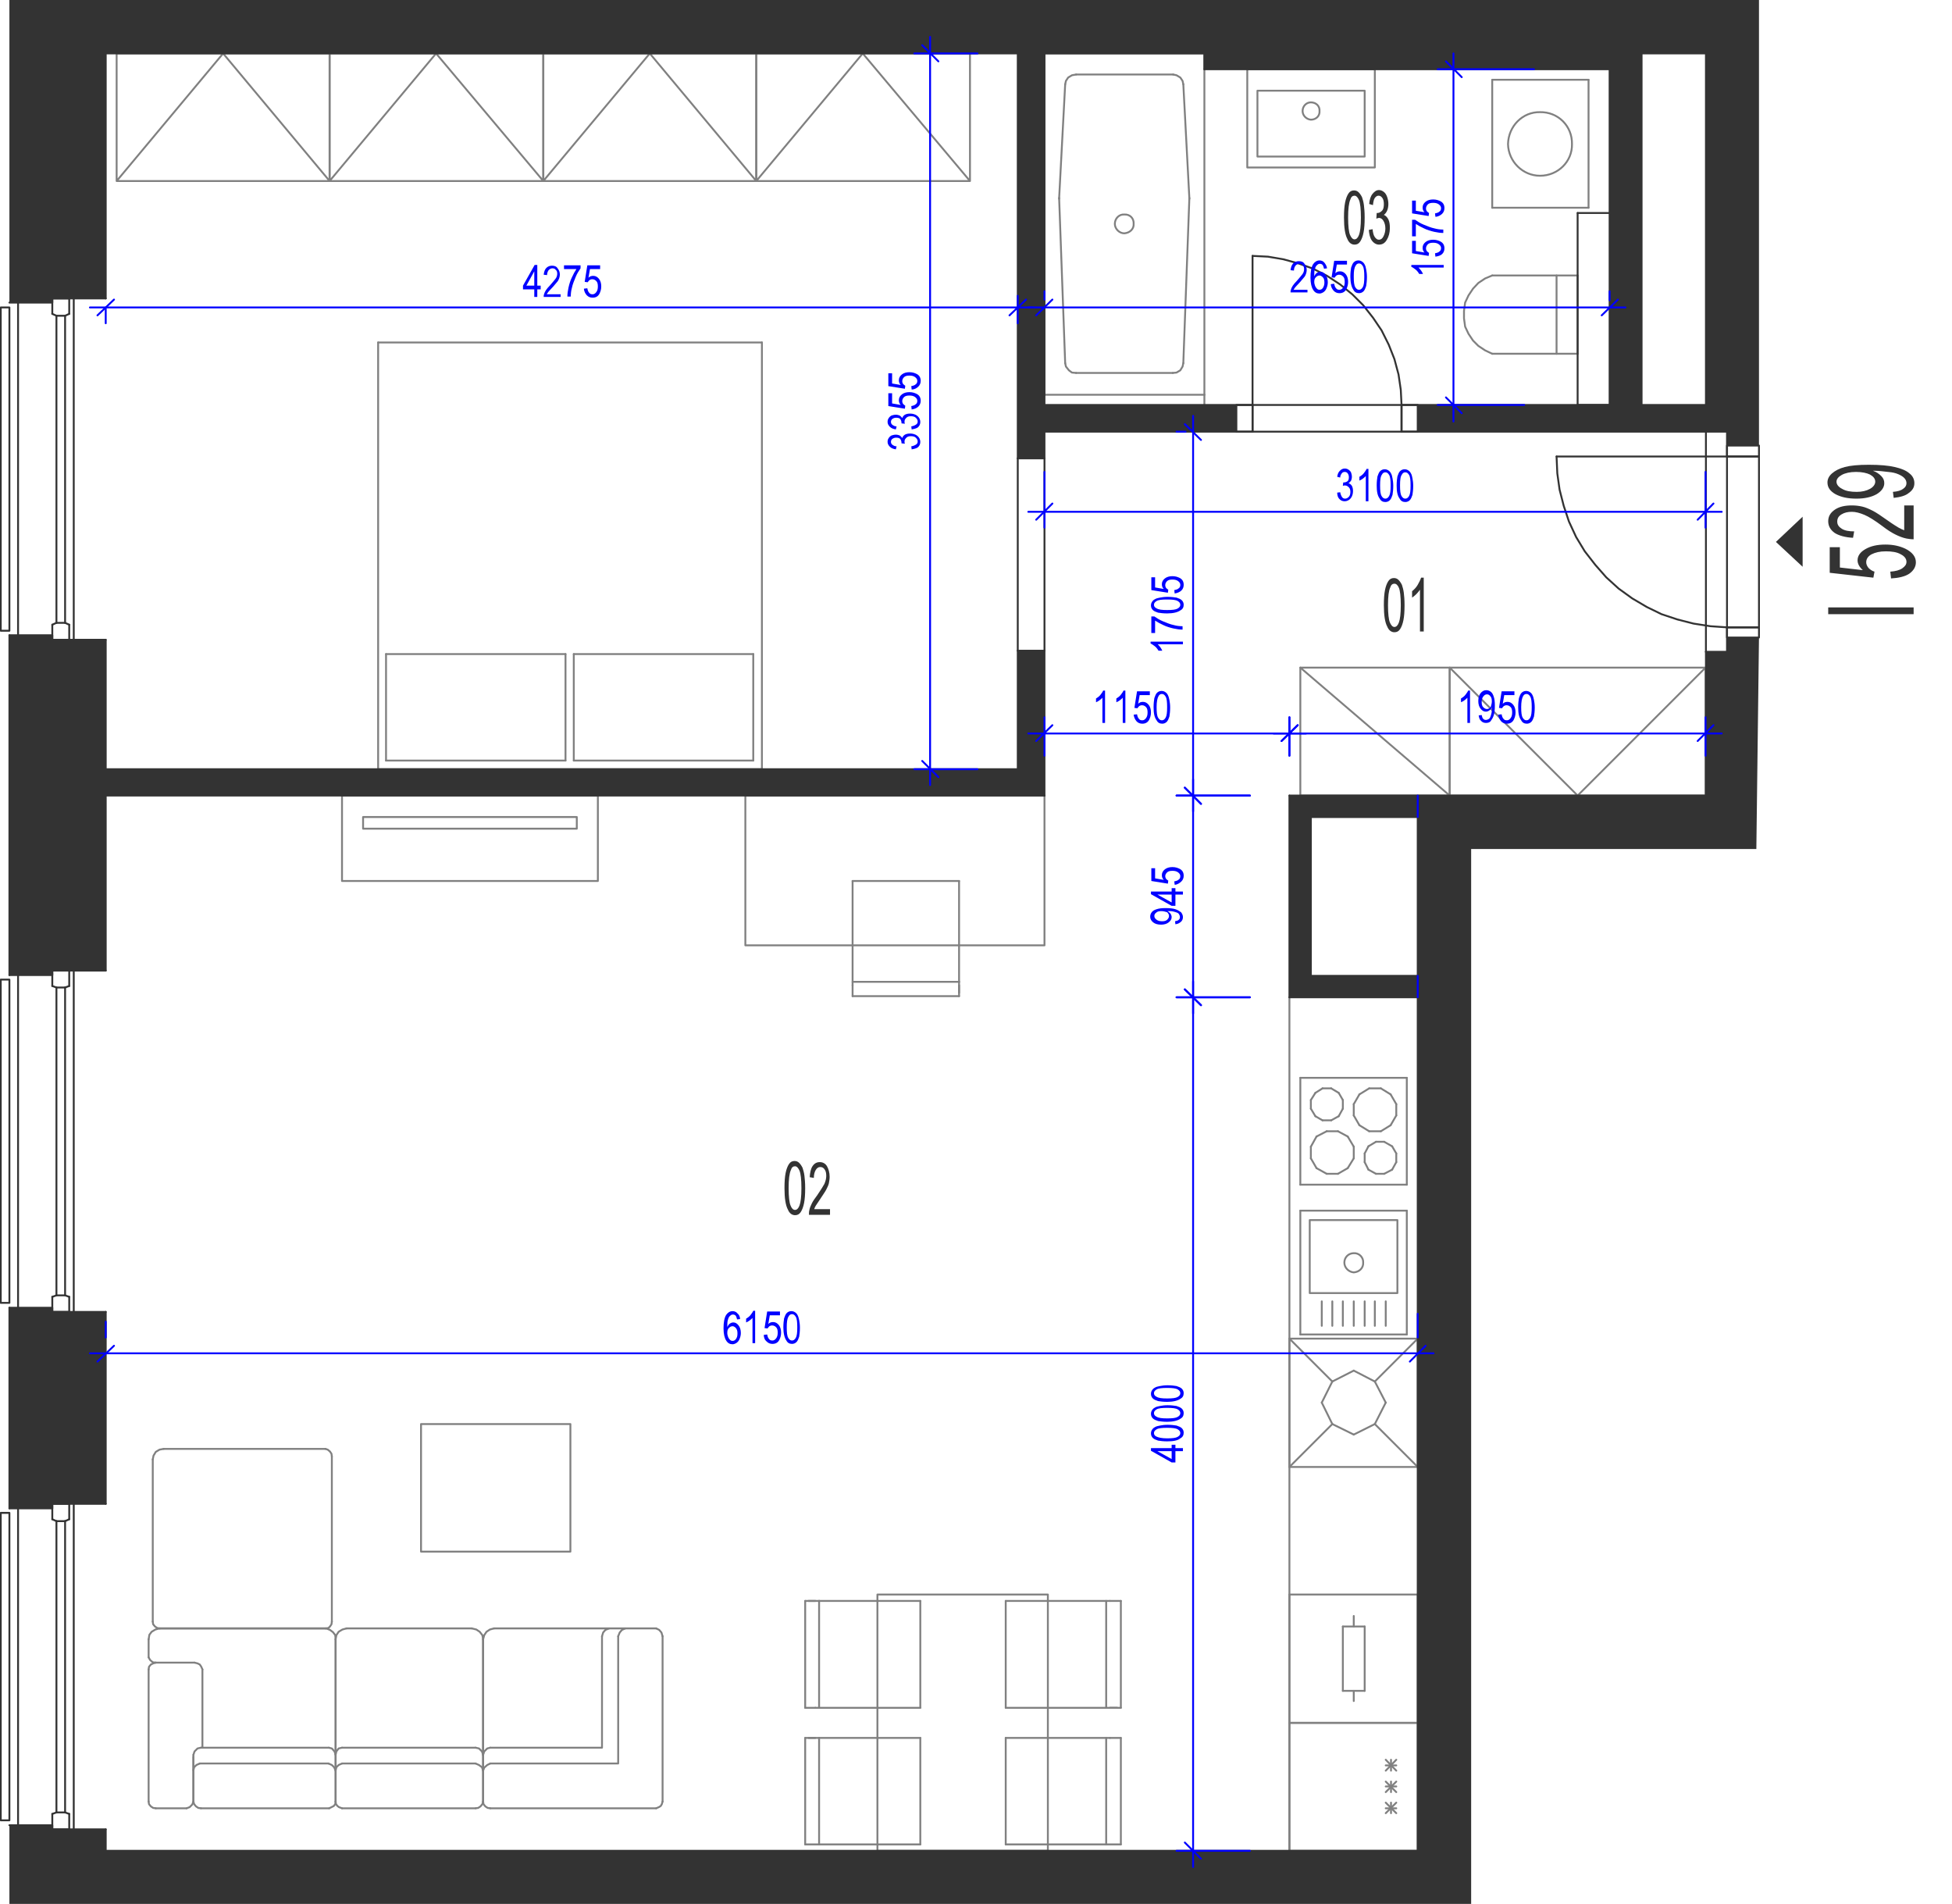<?xml version="1.0" encoding="utf-8"?>
<!-- Generator: Adobe Illustrator 28.2.0, SVG Export Plug-In . SVG Version: 6.00 Build 0)  -->
<svg version="1.1" xmlns="http://www.w3.org/2000/svg" xmlns:xlink="http://www.w3.org/1999/xlink" x="0px" y="0px"
	 viewBox="0 0 518.8 505.9" style="enable-background:new 0 0 518.8 505.9;" xml:space="preserve">
<style type="text/css">
	.st0{fill:none;stroke:#808080;stroke-width:0.5;stroke-linecap:round;stroke-linejoin:round;stroke-miterlimit:10;}
	.st1{fill:none;stroke:#333333;stroke-width:0.5;stroke-linecap:round;stroke-linejoin:round;stroke-miterlimit:10;}
	.st2{fill-rule:evenodd;clip-rule:evenodd;fill:#333333;}
	.st3{fill:#333333;}
	.st4{fill:#0000FF;}
	.st5{fill:none;stroke:#0000FF;stroke-width:0.5;stroke-linecap:round;stroke-linejoin:round;stroke-miterlimit:10;}
</style>
<g id="vybaveni">
	<line class="st0" x1="342.7" y1="423.7" x2="342.7" y2="457.8"/>
	<line class="st0" x1="376.8" y1="457.8" x2="376.8" y2="423.7"/>
	<line class="st0" x1="359.8" y1="452" x2="359.8" y2="449.3"/>
	<line class="st0" x1="342.7" y1="457.8" x2="376.8" y2="457.8"/>
	<line class="st0" x1="376.8" y1="423.7" x2="342.7" y2="423.7"/>
	<line class="st0" x1="356.9" y1="432.2" x2="362.7" y2="432.2"/>
	<line class="st0" x1="362.7" y1="449.3" x2="356.9" y2="449.3"/>
	<line class="st0" x1="362.7" y1="432.2" x2="362.7" y2="449.3"/>
	<line class="st0" x1="359.8" y1="429.4" x2="359.8" y2="432.2"/>
	<line class="st0" x1="356.9" y1="449.3" x2="356.9" y2="432.2"/>
	<line class="st0" x1="358.2" y1="310.4" x2="359.8" y2="307.8"/>
	<line class="st0" x1="359.8" y1="304.7" x2="358.2" y2="302"/>
	<line class="st0" x1="345.6" y1="314.8" x2="373.9" y2="314.8"/>
	<line class="st0" x1="373.9" y1="286.4" x2="345.6" y2="286.4"/>
	<line class="st0" x1="371.1" y1="306.5" x2="371.1" y2="308.8"/>
	<line class="st0" x1="362.7" y1="308.8" x2="362.7" y2="306.5"/>
	<line class="st0" x1="359.8" y1="307.8" x2="359.8" y2="304.7"/>
	<line class="st0" x1="373.9" y1="286.4" x2="373.9" y2="314.8"/>
	<line class="st0" x1="367.9" y1="303.4" x2="370" y2="304.6"/>
	<line class="st0" x1="369.6" y1="299" x2="367" y2="300.6"/>
	<line class="st0" x1="367" y1="289.2" x2="369.6" y2="290.8"/>
	<line class="st0" x1="371.1" y1="296.4" x2="369.6" y2="299"/>
	<line class="st0" x1="369.6" y1="290.8" x2="371.1" y2="293.4"/>
	<line class="st0" x1="371.1" y1="293.4" x2="371.1" y2="296.4"/>
	<line class="st0" x1="370" y1="304.6" x2="371.1" y2="306.5"/>
	<line class="st0" x1="361.3" y1="290.8" x2="363.9" y2="289.2"/>
	<line class="st0" x1="363.9" y1="289.2" x2="367" y2="289.2"/>
	<line class="st0" x1="363.7" y1="304.6" x2="365.7" y2="303.4"/>
	<line class="st0" x1="367" y1="300.6" x2="363.9" y2="300.6"/>
	<line class="st0" x1="365.7" y1="303.4" x2="367.9" y2="303.4"/>
	<line class="st0" x1="361.3" y1="299" x2="359.8" y2="296.4"/>
	<line class="st0" x1="359.8" y1="296.4" x2="359.8" y2="293.4"/>
	<line class="st0" x1="359.8" y1="293.4" x2="361.3" y2="290.8"/>
	<line class="st0" x1="363.9" y1="300.6" x2="361.3" y2="299"/>
	<line class="st0" x1="362.7" y1="306.5" x2="363.7" y2="304.6"/>
	<line class="st0" x1="370" y1="310.8" x2="367.9" y2="311.9"/>
	<line class="st0" x1="371.1" y1="308.8" x2="370" y2="310.8"/>
	<line class="st0" x1="365.7" y1="311.9" x2="363.7" y2="310.8"/>
	<line class="st0" x1="367.9" y1="311.9" x2="365.7" y2="311.9"/>
	<line class="st0" x1="363.7" y1="310.8" x2="362.7" y2="308.8"/>
	<line class="st0" x1="348.4" y1="304.7" x2="348.4" y2="307.8"/>
	<line class="st0" x1="345.6" y1="286.4" x2="345.6" y2="314.8"/>
	<line class="st0" x1="349.9" y1="302" x2="352.6" y2="300.6"/>
	<line class="st0" x1="349.6" y1="290.4" x2="351.5" y2="289.2"/>
	<line class="st0" x1="351.5" y1="297.7" x2="349.6" y2="296.6"/>
	<line class="st0" x1="353.8" y1="289.2" x2="355.8" y2="290.4"/>
	<line class="st0" x1="353.8" y1="289.2" x2="351.5" y2="289.2"/>
	<line class="st0" x1="355.6" y1="300.6" x2="352.6" y2="300.6"/>
	<line class="st0" x1="355.8" y1="296.6" x2="353.8" y2="297.7"/>
	<line class="st0" x1="356.9" y1="294.6" x2="356.9" y2="292.3"/>
	<line class="st0" x1="356.9" y1="292.3" x2="355.8" y2="290.4"/>
	<line class="st0" x1="355.8" y1="296.6" x2="356.9" y2="294.6"/>
	<line class="st0" x1="355.6" y1="300.6" x2="358.2" y2="302"/>
	<line class="st0" x1="351.5" y1="297.7" x2="353.8" y2="297.7"/>
	<line class="st0" x1="348.4" y1="292.3" x2="348.4" y2="294.6"/>
	<line class="st0" x1="349.6" y1="290.4" x2="348.4" y2="292.3"/>
	<line class="st0" x1="348.4" y1="294.6" x2="349.6" y2="296.6"/>
	<line class="st0" x1="349.9" y1="302" x2="348.4" y2="304.7"/>
	<line class="st0" x1="352.6" y1="311.9" x2="349.9" y2="310.4"/>
	<line class="st0" x1="352.6" y1="311.9" x2="355.6" y2="311.9"/>
	<line class="st0" x1="358.2" y1="310.4" x2="355.6" y2="311.9"/>
	<line class="st0" x1="348.4" y1="307.8" x2="349.9" y2="310.4"/>
	<line class="st0" x1="354.1" y1="378.4" x2="359.8" y2="381.2"/>
	<line class="st0" x1="351.3" y1="372.7" x2="354.1" y2="378.4"/>
	<line class="st0" x1="354.1" y1="367.1" x2="351.3" y2="372.7"/>
	<line class="st0" x1="359.8" y1="364.2" x2="354.1" y2="367.1"/>
	<line class="st0" x1="365.4" y1="367.1" x2="359.8" y2="364.2"/>
	<line class="st0" x1="368.3" y1="372.7" x2="365.4" y2="367.1"/>
	<line class="st0" x1="365.4" y1="378.4" x2="368.3" y2="372.7"/>
	<line class="st0" x1="359.8" y1="381.2" x2="365.4" y2="378.4"/>
	<line class="st0" x1="354.1" y1="378.4" x2="342.7" y2="389.8"/>
	<line class="st0" x1="342.7" y1="355.7" x2="354.1" y2="367.1"/>
	<line class="st0" x1="376.8" y1="355.7" x2="365.4" y2="367.1"/>
	<line class="st0" x1="376.8" y1="389.8" x2="365.4" y2="378.4"/>
	<line class="st0" x1="342.7" y1="355.7" x2="376.8" y2="355.7"/>
	<line class="st0" x1="376.8" y1="389.8" x2="376.8" y2="355.7"/>
	<line class="st0" x1="342.7" y1="355.7" x2="342.7" y2="389.8"/>
	<line class="st0" x1="376.8" y1="389.8" x2="342.7" y2="389.8"/>
	<line class="st0" x1="342.7" y1="457.8" x2="342.7" y2="491.8"/>
	<line class="st0" x1="376.8" y1="491.8" x2="376.8" y2="457.8"/>
	<line class="st0" x1="368.3" y1="479" x2="371.1" y2="481.8"/>
	<line class="st0" x1="368.3" y1="481.8" x2="371.1" y2="479"/>
	<line class="st0" x1="369.7" y1="481.8" x2="369.7" y2="479"/>
	<line class="st0" x1="342.7" y1="491.8" x2="376.8" y2="491.8"/>
	<line class="st0" x1="368.3" y1="480.5" x2="371.1" y2="480.5"/>
	<line class="st0" x1="376.8" y1="457.8" x2="342.7" y2="457.8"/>
	<line class="st0" x1="368.3" y1="467.6" x2="371.1" y2="470.5"/>
	<line class="st0" x1="368.3" y1="470.5" x2="371.1" y2="467.6"/>
	<line class="st0" x1="369.7" y1="470.5" x2="369.7" y2="467.6"/>
	<line class="st0" x1="368.3" y1="473.4" x2="371.1" y2="476.2"/>
	<line class="st0" x1="368.3" y1="476.2" x2="371.1" y2="473.4"/>
	<line class="st0" x1="369.7" y1="476.2" x2="369.7" y2="473.4"/>
	<line class="st0" x1="368.3" y1="474.7" x2="371.1" y2="474.7"/>
	<line class="st0" x1="368.3" y1="469.1" x2="371.1" y2="469.1"/>
	<line class="st0" x1="342.7" y1="265" x2="342.7" y2="491.8"/>
	<polyline class="st0" points="158.9,211.4 158.9,234.1 90.9,234.1 90.9,211.4 158.9,211.4 	"/>
	<polyline class="st0" points="153.3,217.1 153.3,220.2 96.5,220.2 96.5,217.1 153.3,217.1 	"/>
	<polyline class="st0" points="87.6,48.1 144.4,48.1 144.4,14.2 87.6,14.2 87.6,48.1 115.9,14.2 144.4,48.1 	"/>
	<polyline class="st0" points="144.4,48.1 201,48.1 201,14.2 144.4,14.2 144.4,48.1 172.7,14.2 201,48.1 	"/>
	<polyline class="st0" points="201,48.1 257.8,48.1 257.8,14.2 201,14.2 201,48.1 229.3,14.2 257.8,48.1 	"/>
	<polyline class="st0" points="31,48.1 87.6,48.1 87.6,14.2 31,14.2 31,48.1 59.3,14.2 87.6,48.1 	"/>
	<polyline class="st0" points="453.3,177.4 385.3,177.4 385.3,211.4 453.3,211.4 453.3,177.4 419.3,211.4 385.3,177.4 	"/>
	<polyline class="st0" points="385.3,177.4 345.6,177.4 345.6,211.4 385.3,211.4 385.3,177.4 	"/>
	<line class="st0" x1="385.3" y1="211.4" x2="345.6" y2="177.4"/>
	<line class="st0" x1="436.3" y1="14.2" x2="320.1" y2="14.2"/>
	<line class="st0" x1="270.5" y1="14.2" x2="277.6" y2="14.2"/>
	<line class="st0" x1="314.5" y1="22.4" x2="316.1" y2="52.6"/>
	<line class="st0" x1="281.5" y1="52.6" x2="283.1" y2="22.4"/>
	<line class="st0" x1="316.1" y1="52.8" x2="316.1" y2="52.6"/>
	<line class="st0" x1="281.5" y1="52.6" x2="281.5" y2="52.8"/>
	<line class="st0" x1="277.6" y1="14.2" x2="320.1" y2="14.2"/>
	<line class="st0" x1="286" y1="19.8" x2="311.8" y2="19.8"/>
	<polyline class="st0" points="314.5,22.4 314.3,21.5 313.7,20.6 312.7,20 311.8,19.8 	"/>
	<polyline class="st0" points="286,19.8 284.9,20 283.9,20.6 283.3,21.5 283.1,22.4 	"/>
	<line class="st0" x1="320.1" y1="14.2" x2="320.1" y2="104.9"/>
	<line class="st0" x1="277.6" y1="104.9" x2="277.6" y2="14.2"/>
	<line class="st0" x1="316.1" y1="52.8" x2="314.5" y2="96.5"/>
	<line class="st0" x1="283.1" y1="96.5" x2="281.5" y2="52.8"/>
	<line class="st0" x1="311.7" y1="99.1" x2="286" y2="99.1"/>
	<line class="st0" x1="320.1" y1="104.9" x2="277.6" y2="104.9"/>
	<polyline class="st0" points="311.7,99.1 312.7,99 313.7,98.4 314.3,97.4 314.5,96.5 	"/>
	<polyline class="st0" points="283.1,96.5 283.3,97.4 284.1,98.4 284.9,99 286,99.1 	"/>
	<path class="st0" d="M296.3,59.5c0,1.3,1.2,2.5,2.5,2.5c1.5-0.1,2.6-1.2,2.5-2.5c0.1-1.5-1-2.6-2.5-2.5
		C297.5,56.9,296.3,58,296.3,59.5"/>
	<line class="st0" x1="320.1" y1="104.9" x2="320.1" y2="107.6"/>
	<polyline class="st0" points="40.6,430.9 40.7,431.6 41.2,432.2 41.8,432.6 42.5,432.7 	"/>
	<line class="st0" x1="42.5" y1="432.7" x2="86.5" y2="432.7"/>
	<polyline class="st0" points="86.5,432.7 87.3,432.6 87.7,432.2 88.1,431.6 88.2,430.9 	"/>
	<line class="st0" x1="88.2" y1="430.9" x2="88.2" y2="387"/>
	<polyline class="st0" points="88.2,387 88.1,386.3 87.7,385.7 87.1,385.2 86.5,385 	"/>
	<line class="st0" x1="86.5" y1="385" x2="43.5" y2="385"/>
	<polyline class="st0" points="43.5,385 42.4,385.2 41.4,385.8 40.8,386.8 40.6,387.8 	"/>
	<line class="st0" x1="40.6" y1="387.8" x2="40.6" y2="430.9"/>
	<polyline class="st0" points="161.9,432.7 160.9,433.1 160.3,433.8 160,434.8 	"/>
	<polyline class="st0" points="160,434.8 160,464.4 130.3,464.4 	"/>
	<polyline class="st0" points="130.3,464.4 129.5,464.6 128.7,465.4 128.4,466.3 	"/>
	<polyline class="st0" points="128.4,478.7 128.5,479.4 129,480 129.6,480.4 130.3,480.5 	"/>
	<line class="st0" x1="130.3" y1="480.5" x2="174.4" y2="480.5"/>
	<polyline class="st0" points="174.4,480.5 175.1,480.2 175.6,479.9 175.9,479.4 176.1,478.7 	"/>
	<line class="st0" x1="176.1" y1="478.7" x2="176.1" y2="434.8"/>
	<polyline class="st0" points="176.1,434.8 175.8,433.8 175.2,433.1 174.4,432.7 	"/>
	<line class="st0" x1="174.4" y1="432.7" x2="131.3" y2="432.7"/>
	<polyline class="st0" points="131.3,432.7 130.2,433 129.3,433.6 128.7,434.5 128.4,435.6 	"/>
	<line class="st0" x1="128.4" y1="435.6" x2="128.4" y2="478.7"/>
	<polyline class="st0" points="166.2,432.7 165.3,433.1 164.7,433.8 164.3,434.8 	"/>
	<polyline class="st0" points="164.3,434.8 164.3,468.6 130.3,468.6 	"/>
	<polyline class="st0" points="130.3,468.6 129.5,469 128.7,469.7 128.4,470.5 	"/>
	<polyline class="st0" points="89.2,466.2 89.4,465.4 90,464.6 90.9,464.4 	"/>
	<line class="st0" x1="90.9" y1="464.4" x2="126.4" y2="464.4"/>
	<polyline class="st0" points="126.4,464.4 127.3,464.6 128.1,465.4 128.4,466.3 	"/>
	<line class="st0" x1="128.4" y1="466.3" x2="128.4" y2="478.7"/>
	<polyline class="st0" points="128.4,478.7 128.2,479.4 127.7,480 127.1,480.4 126.4,480.5 	"/>
	<line class="st0" x1="126.4" y1="480.5" x2="90.9" y2="480.5"/>
	<polyline class="st0" points="90.9,480.5 90.1,480.2 89.7,479.9 89.3,479.4 89.2,478.7 	"/>
	<line class="st0" x1="89.2" y1="478.7" x2="89.2" y2="466.2"/>
	<line class="st0" x1="89.2" y1="466.3" x2="89.2" y2="435.6"/>
	<polyline class="st0" points="89.2,435.6 89.4,434.5 90,433.6 91,433 92.1,432.7 	"/>
	<line class="st0" x1="92.1" y1="432.7" x2="125.4" y2="432.7"/>
	<polyline class="st0" points="125.4,432.7 126.6,433 127.5,433.6 128.2,434.5 128.4,435.6 	"/>
	<line class="st0" x1="128.4" y1="435.6" x2="128.4" y2="466.3"/>
	<polyline class="st0" points="89.2,470.4 89.4,469.6 90,469 90.9,468.6 	"/>
	<line class="st0" x1="90.9" y1="468.6" x2="126.4" y2="468.6"/>
	<polyline class="st0" points="126.4,468.6 127.3,469 128.1,469.6 128.4,470.5 	"/>
	<line class="st0" x1="51.4" y1="466.8" x2="51.4" y2="478.4"/>
	<polyline class="st0" points="89.2,466.2 88.9,465.4 88.2,464.6 87.4,464.4 	"/>
	<line class="st0" x1="87.4" y1="464.4" x2="53.4" y2="464.4"/>
	<polyline class="st0" points="53.4,464.4 52.5,464.6 51.7,465.4 51.4,466.3 	"/>
	<line class="st0" x1="51.4" y1="466.3" x2="51.4" y2="478.7"/>
	<polyline class="st0" points="51.4,478.7 51.6,479.4 52.1,480 52.7,480.4 53.4,480.5 	"/>
	<line class="st0" x1="53.4" y1="480.5" x2="87.5" y2="480.5"/>
	<polyline class="st0" points="87.5,480.5 88.1,480.2 88.7,479.9 89.1,479.4 89.2,478.7 	"/>
	<line class="st0" x1="89.2" y1="478.7" x2="89.2" y2="435.6"/>
	<polyline class="st0" points="89.2,435.6 89.1,434.5 88.5,433.7 87.7,433.1 86.7,432.7 	"/>
	<line class="st0" x1="86.7" y1="432.7" x2="42.4" y2="432.7"/>
	<polyline class="st0" points="42.4,432.7 41.3,433 40.3,433.6 39.7,434.4 39.5,435.6 	"/>
	<line class="st0" x1="39.5" y1="435.6" x2="39.5" y2="440.4"/>
	<polyline class="st0" points="39.5,440.4 39.9,441.1 40.6,441.7 41.4,441.8 	"/>
	<line class="st0" x1="53.8" y1="464.4" x2="53.8" y2="443.6"/>
	<polyline class="st0" points="53.8,443.6 53.5,442.9 53.1,442.3 52.5,442 51.7,441.8 	"/>
	<line class="st0" x1="51.7" y1="441.8" x2="41.4" y2="441.8"/>
	<polyline class="st0" points="41.4,441.8 40.7,442 40.1,442.3 39.6,442.9 39.5,443.6 	"/>
	<line class="st0" x1="39.5" y1="443.6" x2="39.5" y2="478.7"/>
	<polyline class="st0" points="39.5,478.7 39.6,479.4 40.1,480 40.7,480.4 41.4,480.5 	"/>
	<line class="st0" x1="41.4" y1="480.5" x2="49.6" y2="480.5"/>
	<polyline class="st0" points="49.6,480.5 50.4,480.2 51.1,479.5 51.4,478.7 	"/>
	<polyline class="st0" points="51.4,470.4 51.6,469.6 52.2,469 53.1,468.6 	"/>
	<line class="st0" x1="53.1" y1="468.6" x2="87.3" y2="468.6"/>
	<polyline class="st0" points="87.3,468.6 88.2,469 88.8,469.6 89.2,470.5 	"/>
	<polyline class="st0" points="111.9,412.3 111.9,378.4 151.6,378.4 151.6,412.3 111.9,412.3 	"/>
	<line class="st0" x1="419.3" y1="94" x2="419.3" y2="73.2"/>
	<line class="st0" x1="419.3" y1="73.2" x2="396.6" y2="73.2"/>
	<polyline class="st0" points="396.6,73.2 394.7,74 392.9,75.2 391.5,76.7 390.3,78.5 389.4,80.4 389.1,82.6 389.1,84.6 389.4,86.8 
		390.3,88.7 391.5,90.5 392.9,91.9 394.7,93.1 396.6,94 	"/>
	<line class="st0" x1="396.6" y1="94" x2="419.3" y2="94"/>
	<line class="st0" x1="413.7" y1="73.2" x2="413.7" y2="94"/>
	<line class="st0" x1="373.9" y1="321.7" x2="345.6" y2="321.7"/>
	<line class="st0" x1="345.6" y1="321.7" x2="345.6" y2="354.6"/>
	<line class="st0" x1="345.6" y1="354.6" x2="373.9" y2="354.6"/>
	<line class="st0" x1="373.9" y1="354.6" x2="373.9" y2="321.7"/>
	<path class="st0" d="M357.3,335.5c0,1.4,1.2,2.5,2.5,2.6c1.5-0.1,2.6-1.2,2.5-2.6c0.1-1.4-1.1-2.6-2.5-2.5
		C358.4,333,357.3,334.1,357.3,335.5"/>
	<polyline class="st0" points="348.1,324.2 348.1,343.6 371.4,343.6 371.4,324.2 348.1,324.2 	"/>
	<line class="st0" x1="356.9" y1="345.8" x2="356.9" y2="352.3"/>
	<line class="st0" x1="359.8" y1="345.8" x2="359.8" y2="352.3"/>
	<line class="st0" x1="354.1" y1="345.8" x2="354.1" y2="352.3"/>
	<line class="st0" x1="351.3" y1="345.8" x2="351.3" y2="352.3"/>
	<line class="st0" x1="362.7" y1="345.8" x2="362.7" y2="352.3"/>
	<line class="st0" x1="365.4" y1="345.8" x2="365.4" y2="352.3"/>
	<line class="st0" x1="368.3" y1="345.8" x2="368.3" y2="352.3"/>
	<line class="st0" x1="244.6" y1="461.8" x2="244.6" y2="490.1"/>
	<line class="st0" x1="217.7" y1="461.8" x2="217.7" y2="490.1"/>
	<line class="st0" x1="214" y1="490.1" x2="214" y2="461.8"/>
	<line class="st0" x1="244.6" y1="425.4" x2="217.7" y2="425.4"/>
	<line class="st0" x1="216.7" y1="453.8" x2="244.6" y2="453.8"/>
	<line class="st0" x1="244.6" y1="461.8" x2="217.7" y2="461.8"/>
	<line class="st0" x1="217.7" y1="461.8" x2="214.9" y2="461.8"/>
	<line class="st0" x1="214" y1="461.8" x2="216.7" y2="461.8"/>
	<line class="st0" x1="217.7" y1="425.4" x2="217.7" y2="453.8"/>
	<line class="st0" x1="214" y1="453.8" x2="214" y2="425.4"/>
	<line class="st0" x1="214" y1="453.8" x2="216.7" y2="453.8"/>
	<line class="st0" x1="217.7" y1="425.4" x2="214.9" y2="425.4"/>
	<line class="st0" x1="214" y1="425.4" x2="216.7" y2="425.4"/>
	<line class="st0" x1="244.6" y1="425.4" x2="244.6" y2="453.8"/>
	<line class="st0" x1="267.3" y1="490.1" x2="267.3" y2="461.8"/>
	<line class="st0" x1="294" y1="490.1" x2="294" y2="461.8"/>
	<line class="st0" x1="297.9" y1="461.8" x2="297.9" y2="490.1"/>
	<line class="st0" x1="295" y1="461.8" x2="267.3" y2="461.8"/>
	<line class="st0" x1="267.3" y1="453.8" x2="294" y2="453.8"/>
	<line class="st0" x1="295" y1="425.4" x2="267.3" y2="425.4"/>
	<line class="st0" x1="267.3" y1="453.8" x2="267.3" y2="425.4"/>
	<line class="st0" x1="297.9" y1="461.8" x2="295" y2="461.8"/>
	<line class="st0" x1="294" y1="453.8" x2="294" y2="425.4"/>
	<line class="st0" x1="297.9" y1="425.4" x2="297.9" y2="453.8"/>
	<line class="st0" x1="297.9" y1="453.8" x2="295" y2="453.8"/>
	<line class="st0" x1="294" y1="453.8" x2="296.9" y2="453.8"/>
	<line class="st0" x1="297.9" y1="425.4" x2="295" y2="425.4"/>
	<polyline class="st0" points="233.2,491.8 233.2,423.7 278.5,423.7 278.5,491.8 233.2,491.8 	"/>
	<line class="st0" x1="214" y1="490.1" x2="244.6" y2="490.1"/>
	<line class="st0" x1="267.3" y1="490.1" x2="297.9" y2="490.1"/>
	<line class="st0" x1="100.5" y1="91" x2="202.5" y2="91"/>
	<line class="st0" x1="202.5" y1="204.4" x2="100.5" y2="204.4"/>
	<line class="st0" x1="200.2" y1="202.1" x2="152.5" y2="202.1"/>
	<line class="st0" x1="200.2" y1="173.8" x2="152.5" y2="173.8"/>
	<line class="st0" x1="202.5" y1="91" x2="202.5" y2="204.4"/>
	<line class="st0" x1="200.2" y1="173.8" x2="200.2" y2="202.1"/>
	<line class="st0" x1="100.5" y1="204.4" x2="100.5" y2="91"/>
	<line class="st0" x1="152.5" y1="202.1" x2="152.5" y2="173.8"/>
	<line class="st0" x1="150.3" y1="202.1" x2="150.3" y2="173.8"/>
	<line class="st0" x1="150.3" y1="173.8" x2="102.6" y2="173.8"/>
	<line class="st0" x1="150.3" y1="202.1" x2="102.6" y2="202.1"/>
	<line class="st0" x1="102.6" y1="173.8" x2="102.6" y2="202.1"/>
	<polyline class="st0" points="277.6,211.4 198.1,211.4 198.1,251.2 277.6,251.2 277.6,211.4 	"/>
	<line class="st0" x1="254.9" y1="234.1" x2="226.6" y2="234.1"/>
	<line class="st0" x1="254.9" y1="260.9" x2="226.6" y2="260.9"/>
	<line class="st0" x1="226.6" y1="264.7" x2="254.9" y2="264.7"/>
	<line class="st0" x1="254.9" y1="234.1" x2="254.9" y2="260.9"/>
	<line class="st0" x1="254.9" y1="264.7" x2="254.9" y2="261.8"/>
	<line class="st0" x1="254.9" y1="260.9" x2="254.9" y2="263.8"/>
	<line class="st0" x1="226.6" y1="261.8" x2="226.6" y2="234.1"/>
	<line class="st0" x1="226.6" y1="264.7" x2="226.6" y2="261.8"/>
	<line class="st0" x1="396.6" y1="55.2" x2="396.6" y2="21.2"/>
	<line class="st0" x1="422.2" y1="21.2" x2="422.2" y2="55.2"/>
	<line class="st0" x1="422.2" y1="55.2" x2="396.6" y2="55.2"/>
	<line class="st0" x1="396.6" y1="21.2" x2="422.2" y2="21.2"/>
	<path class="st0" d="M409.3,46.7c-4.6,0-8.4-3.8-8.5-8.4c0.1-4.8,3.9-8.6,8.5-8.5c4.8-0.1,8.6,3.7,8.5,8.5
		C417.9,42.9,414.1,46.7,409.3,46.7"/>
	<polyline class="st0" points="331.5,44.5 365.4,44.5 365.4,18.4 331.5,18.4 331.5,44.5 	"/>
	<polyline class="st0" points="334.2,41.6 362.7,41.6 362.7,24.1 334.2,24.1 334.2,41.6 	"/>
	<path class="st0" d="M346.2,29.5c0,1.2,1,2.2,2.2,2.3c1.4,0,2.4-1,2.3-2.3c0.1-1.3-0.9-2.3-2.3-2.3
		C347.2,27.2,346.2,28.2,346.2,29.5"/>
</g>
<g id="vykres">
	<line class="st1" x1="28.1" y1="491.8" x2="376.8" y2="491.8"/>
	<line class="st1" x1="453.4" y1="211.4" x2="453.4" y2="173.2"/>
	<line class="st1" x1="453.4" y1="109.1" x2="453.4" y2="14.2"/>
	<line class="st1" x1="436.3" y1="14.2" x2="453.4" y2="14.2"/>
	<line class="st1" x1="28.1" y1="14.2" x2="270.5" y2="14.2"/>
	<line class="st1" x1="277.6" y1="14.2" x2="320.1" y2="14.2"/>
	<line class="st1" x1="348.4" y1="217.1" x2="376.8" y2="217.1"/>
	<line class="st1" x1="372.5" y1="107.6" x2="332.9" y2="107.6"/>
	<line class="st1" x1="372.5" y1="114.7" x2="332.9" y2="114.7"/>
	<line class="st1" x1="277.6" y1="14.2" x2="277.6" y2="107.6"/>
	<line class="st1" x1="270.5" y1="14.2" x2="270.5" y2="121.8"/>
	<line class="st1" x1="277.6" y1="121.8" x2="270.5" y2="121.8"/>
	<line class="st1" x1="277.6" y1="172.9" x2="270.5" y2="172.9"/>
	<line class="st1" x1="270.5" y1="172.9" x2="270.5" y2="204.4"/>
	<line class="st1" x1="277.6" y1="114.7" x2="277.6" y2="121.8"/>
	<line class="st1" x1="277.6" y1="172.9" x2="277.6" y2="211.4"/>
	<line class="st1" x1="332.9" y1="107.6" x2="332.9" y2="114.7"/>
	<line class="st1" x1="277.6" y1="114.7" x2="332.9" y2="114.7"/>
	<line class="st1" x1="277.6" y1="107.6" x2="332.9" y2="107.6"/>
	<line class="st1" x1="436.3" y1="14.2" x2="436.3" y2="107.6"/>
	<line class="st1" x1="427.8" y1="18.4" x2="427.8" y2="107.6"/>
	<line class="st1" x1="372.5" y1="107.6" x2="372.5" y2="114.7"/>
	<line class="st1" x1="372.5" y1="107.6" x2="427.8" y2="107.6"/>
	<line class="st1" x1="436.3" y1="107.6" x2="453.4" y2="107.6"/>
	<line class="st1" x1="459" y1="114.7" x2="459" y2="121.3"/>
	<line class="st1" x1="459" y1="121.3" x2="467.5" y2="121.3"/>
	<polyline class="st1" points="459,118.4 459,121.3 467.5,121.3 467.5,118.4 459,118.4 	"/>
	<line class="st1" x1="467.5" y1="121.3" x2="467.5" y2="166.7"/>
	<line class="st1" x1="459" y1="121.3" x2="459" y2="166.7"/>
	<line class="st1" x1="453.4" y1="173.2" x2="453.4" y2="114.7"/>
	<line class="st1" x1="459" y1="166.7" x2="459" y2="173.2"/>
	<line class="st1" x1="459" y1="173.2" x2="453.4" y2="173.2"/>
	<line class="st1" x1="459" y1="166.7" x2="467.5" y2="166.7"/>
	<polyline class="st1" points="459,166.7 459,169.4 467.5,169.4 467.5,166.7 459,166.7 	"/>
	<line class="st1" x1="342.7" y1="211.4" x2="453.4" y2="211.4"/>
	<line class="st1" x1="342.7" y1="265" x2="376.8" y2="265"/>
	<line class="st1" x1="348.4" y1="259.3" x2="376.8" y2="259.3"/>
	<line class="st1" x1="342.7" y1="265" x2="342.7" y2="211.4"/>
	<line class="st1" x1="348.4" y1="259.3" x2="348.4" y2="217.1"/>
	<line class="st1" x1="376.8" y1="265" x2="376.8" y2="491.8"/>
	<line class="st1" x1="376.8" y1="217.1" x2="376.8" y2="259.3"/>
	<line class="st1" x1="28.1" y1="211.4" x2="277.6" y2="211.4"/>
	<line class="st1" x1="28.1" y1="204.4" x2="270.5" y2="204.4"/>
	<line class="st1" x1="372.5" y1="114.7" x2="459" y2="114.7"/>
	<polyline class="st1" points="372.5,107.6 372.5,114.7 376.8,114.7 376.8,107.6 372.5,107.6 	"/>
	<polyline class="st1" points="328.6,107.6 328.6,114.7 332.9,114.7 332.9,107.6 328.6,107.6 	"/>
	<line class="st1" x1="320.1" y1="18.4" x2="427.8" y2="18.4"/>
	<line class="st1" x1="320.1" y1="18.4" x2="320.1" y2="14.2"/>
	<line class="st1" x1="427.8" y1="107.6" x2="419.3" y2="107.6"/>
	<line class="st1" x1="419.3" y1="107.6" x2="419.3" y2="56.6"/>
	<line class="st1" x1="419.3" y1="56.6" x2="427.8" y2="56.6"/>
	<line class="st1" x1="270.5" y1="121.8" x2="270.5" y2="172.9"/>
	<line class="st1" x1="277.6" y1="121.8" x2="277.6" y2="172.9"/>
	<line class="st1" x1="28.1" y1="399.6" x2="13.9" y2="399.6"/>
	<line class="st1" x1="28.1" y1="486.1" x2="13.9" y2="486.1"/>
	<line class="st1" x1="28.1" y1="348.6" x2="13.9" y2="348.6"/>
	<line class="st1" x1="28.1" y1="257.9" x2="13.9" y2="257.9"/>
	<line class="st1" x1="28.1" y1="170" x2="13.9" y2="170"/>
	<line class="st1" x1="28.1" y1="79.3" x2="13.9" y2="79.3"/>
	<line class="st1" x1="28.1" y1="491.8" x2="28.1" y2="486.1"/>
	<line class="st1" x1="28.1" y1="399.6" x2="28.1" y2="348.6"/>
	<line class="st1" x1="13.9" y1="399.6" x2="13.9" y2="348.6"/>
	<line class="st1" x1="2.5" y1="400.8" x2="2.5" y2="347.5"/>
	<line class="st1" x1="13.9" y1="257.9" x2="13.9" y2="170"/>
	<line class="st1" x1="2.5" y1="259.1" x2="2.5" y2="168.8"/>
	<line class="st1" x1="4.8" y1="347.5" x2="4.8" y2="259.1"/>
	<line class="st1" x1="19.6" y1="348.6" x2="19.6" y2="257.9"/>
	<line class="st1" x1="4.8" y1="168.8" x2="4.8" y2="80.4"/>
	<line class="st1" x1="19.6" y1="170" x2="19.6" y2="79.3"/>
	<line class="st1" x1="4.8" y1="485" x2="4.8" y2="400.8"/>
	<line class="st1" x1="19.6" y1="486.1" x2="19.6" y2="399.6"/>
	<line class="st1" x1="28.1" y1="257.9" x2="28.1" y2="211.4"/>
	<line class="st1" x1="28.1" y1="204.4" x2="28.1" y2="170"/>
	<line class="st1" x1="28.1" y1="79.3" x2="28.1" y2="14.2"/>
	<line class="st1" x1="13.9" y1="482" x2="13.9" y2="486.1"/>
	<line class="st1" x1="13.9" y1="486.1" x2="18.4" y2="486.1"/>
	<line class="st1" x1="18.4" y1="486.1" x2="18.4" y2="482"/>
	<line class="st1" x1="18.4" y1="482" x2="17.3" y2="481.6"/>
	<line class="st1" x1="17.3" y1="481.6" x2="15" y2="481.6"/>
	<line class="st1" x1="15" y1="481.6" x2="13.9" y2="482"/>
	<line class="st1" x1="17.3" y1="481.6" x2="17.3" y2="404.2"/>
	<line class="st1" x1="15" y1="481.6" x2="15" y2="404.2"/>
	<line class="st1" x1="13.9" y1="403.7" x2="13.9" y2="399.6"/>
	<line class="st1" x1="13.9" y1="399.6" x2="18.4" y2="399.6"/>
	<line class="st1" x1="18.4" y1="399.6" x2="18.4" y2="403.7"/>
	<line class="st1" x1="18.4" y1="403.7" x2="17.3" y2="404.2"/>
	<line class="st1" x1="17.3" y1="404.2" x2="15" y2="404.2"/>
	<line class="st1" x1="15" y1="404.2" x2="13.9" y2="403.7"/>
	<line class="st1" x1="13.9" y1="344.6" x2="13.9" y2="348.6"/>
	<line class="st1" x1="13.9" y1="348.6" x2="18.4" y2="348.6"/>
	<line class="st1" x1="18.4" y1="348.6" x2="18.4" y2="344.6"/>
	<line class="st1" x1="18.4" y1="344.6" x2="17.3" y2="344.2"/>
	<line class="st1" x1="17.3" y1="344.2" x2="15" y2="344.2"/>
	<line class="st1" x1="15" y1="344.2" x2="13.9" y2="344.6"/>
	<line class="st1" x1="17.3" y1="344.2" x2="17.3" y2="262.4"/>
	<line class="st1" x1="15" y1="344.2" x2="15" y2="262.4"/>
	<line class="st1" x1="13.9" y1="262" x2="13.9" y2="257.9"/>
	<line class="st1" x1="13.9" y1="257.9" x2="18.4" y2="257.9"/>
	<line class="st1" x1="18.4" y1="257.9" x2="18.4" y2="262"/>
	<line class="st1" x1="18.4" y1="262" x2="17.3" y2="262.4"/>
	<line class="st1" x1="17.3" y1="262.4" x2="15" y2="262.4"/>
	<line class="st1" x1="15" y1="262.4" x2="13.9" y2="262"/>
	<line class="st1" x1="13.9" y1="166" x2="13.9" y2="170"/>
	<line class="st1" x1="13.9" y1="170" x2="18.4" y2="170"/>
	<line class="st1" x1="18.4" y1="170" x2="18.4" y2="166"/>
	<line class="st1" x1="18.4" y1="166" x2="17.3" y2="165.5"/>
	<line class="st1" x1="17.3" y1="165.5" x2="15" y2="165.5"/>
	<line class="st1" x1="15" y1="165.5" x2="13.9" y2="166"/>
	<line class="st1" x1="17.3" y1="165.5" x2="17.3" y2="83.9"/>
	<line class="st1" x1="15" y1="165.5" x2="15" y2="83.9"/>
	<line class="st1" x1="13.9" y1="83.4" x2="13.9" y2="79.3"/>
	<line class="st1" x1="13.9" y1="79.3" x2="18.4" y2="79.3"/>
	<line class="st1" x1="18.4" y1="79.3" x2="18.4" y2="83.4"/>
	<line class="st1" x1="18.4" y1="83.4" x2="17.3" y2="83.9"/>
	<line class="st1" x1="17.3" y1="83.9" x2="15" y2="83.9"/>
	<line class="st1" x1="15" y1="83.9" x2="13.9" y2="83.4"/>
	<polyline class="st1" points="2.5,80.4 13.9,80.4 13.9,79.3 	"/>
	<polyline class="st1" points="2.5,168.8 13.9,168.8 13.9,170 	"/>
	<polyline class="st1" points="2.5,259.1 13.9,259.1 13.9,257.9 	"/>
	<polyline class="st1" points="2.5,347.5 13.9,347.5 13.9,348.6 	"/>
	<polyline class="st1" points="2.5,400.8 13.9,400.8 13.9,399.6 	"/>
	<polyline class="st1" points="2.5,485 13.9,485 13.9,486.1 	"/>
	<polyline class="st1" points="0.2,483.7 0.2,402 2.5,402 2.5,483.7 0.2,483.7 	"/>
	<polyline class="st1" points="0.2,346.2 0.2,260.3 2.5,260.3 2.5,346.2 0.2,346.2 	"/>
	<polyline class="st1" points="0.2,167.6 0.2,81.7 2.5,81.7 2.5,167.6 0.2,167.6 	"/>
	<polyline class="st1" points="372.5,107.6 372.3,103.6 371.7,99.5 370.6,95.4 369.1,91.6 367.2,87.8 364.9,84.4 362.3,81.1 
		359.4,78.2 356.2,75.6 352.7,73.3 349,71.4 345.1,70 341.1,68.9 337,68.2 332.9,68 	"/>
	<line class="st1" x1="332.9" y1="107.6" x2="332.9" y2="68"/>
	<line class="st1" x1="459" y1="121.3" x2="413.7" y2="121.3"/>
	<polyline class="st1" points="413.7,121.3 413.9,125.8 414.5,130.1 415.6,134.4 417,138.6 418.9,142.7 421.2,146.5 424,150.1 
		426.9,153.4 430.2,156.4 433.8,159 437.7,161.3 441.6,163.2 445.8,164.6 450.1,165.7 454.6,166.4 459,166.7 	"/>
</g>
<g id="vyplne">
	<g>
		<path class="st2" d="M466.8,225.6l0.7-56.2h-0.7h-7.1H459v3.7h-5.6v38.3H391h-5.6h-8.5h-28.4h-2.8h-2.9V265h2.9h2.8h28.4v226.8
			H201h-14.2H28.1v-5.6H13.9V485H2.5v20.9h25.6H391v-14.2V225.6h68l0,0H466.8z M376.8,259.3h-28.4v-42.2h28.4V259.3z"/>
		<path class="st2" d="M453.4,0H28.1H2.5v80.4h11.4v-1.1h14.2V14.2h242.4v107.6h7.1v-7.1h51v-7.1h-51V14.2h42.5v4.2h13.3h15h79.4
			v89.3h-51v7.1h76.6h5.6v3.7h8.5V0H453.4z M453.4,107.6h-17V14.2h17V107.6z"/>
		<polygon class="st2" points="13.9,399.6 28.1,399.6 28.1,348.6 13.9,348.6 13.9,347.5 2.5,347.5 2.5,400.8 13.9,400.8 		"/>
		<polygon class="st2" points="13.9,257.9 28.1,257.9 28.1,211.4 100.3,211.4 198.1,211.4 202.5,211.4 270.5,211.4 277.6,211.4 
			277.6,172.9 270.5,172.9 270.5,204.4 202.5,204.4 198.1,204.4 100.3,204.4 28.1,204.4 28.1,170 13.9,170 13.9,168.8 2.5,168.8 
			2.5,259.1 13.9,259.1 		"/>
		<polygon class="st2" points="472,144 479.1,150.6 479.1,137.3 		"/>
	</g>
</g>
<g id="popisky_bytu">
	<g>
		<path class="st3" d="M367.8,160.8c0-1.7,0.1-3,0.3-4c0.2-1,0.5-1.8,0.9-2.4c0.4-0.6,0.9-0.8,1.5-0.8c0.5,0,0.9,0.2,1.2,0.5
			c0.3,0.3,0.6,0.7,0.9,1.3c0.2,0.6,0.4,1.3,0.5,2.1c0.1,0.8,0.2,1.9,0.2,3.3c0,1.7-0.1,3-0.3,4c-0.2,1-0.5,1.8-0.9,2.4
			c-0.4,0.6-0.9,0.8-1.5,0.8c-0.8,0-1.5-0.5-1.9-1.5C368.1,165.4,367.8,163.5,367.8,160.8z M368.9,160.8c0,2.3,0.2,3.9,0.5,4.6
			s0.7,1.2,1.2,1.2c0.5,0,0.9-0.4,1.2-1.2s0.5-2.3,0.5-4.6c0-2.3-0.2-3.9-0.5-4.6s-0.7-1.1-1.2-1.1c-0.5,0-0.9,0.3-1.1,1
			C369.1,156.9,368.9,158.5,368.9,160.8z"/>
		<path class="st3" d="M378.4,167.8h-1v-11.1c-0.3,0.4-0.6,0.8-1,1.2s-0.8,0.7-1.1,0.9v-1.7c0.6-0.5,1.1-1,1.5-1.7
			c0.4-0.7,0.7-1.3,0.9-1.9h0.7V167.8z"/>
	</g>
	<g>
		<path class="st3" d="M208.5,315.7c0-1.7,0.1-3,0.3-4c0.2-1,0.5-1.8,0.9-2.4c0.4-0.6,0.9-0.8,1.5-0.8c0.5,0,0.9,0.2,1.2,0.5
			c0.3,0.3,0.6,0.7,0.9,1.3c0.2,0.6,0.4,1.3,0.5,2.1c0.1,0.8,0.2,1.9,0.2,3.3c0,1.7-0.1,3-0.3,4c-0.2,1-0.5,1.8-0.9,2.4
			c-0.4,0.6-0.9,0.8-1.5,0.8c-0.8,0-1.5-0.5-1.9-1.5C208.8,320.3,208.5,318.4,208.5,315.7z M209.6,315.7c0,2.3,0.2,3.9,0.5,4.6
			c0.3,0.8,0.7,1.2,1.2,1.2c0.5,0,0.9-0.4,1.2-1.2c0.3-0.8,0.5-2.3,0.5-4.6c0-2.3-0.2-3.9-0.5-4.6s-0.7-1.2-1.2-1.2
			c-0.5,0-0.9,0.3-1.1,1C209.8,311.8,209.6,313.4,209.6,315.7z"/>
		<path class="st3" d="M220.6,321.1v1.7H215c0-0.4,0-0.8,0.1-1.2c0.1-0.6,0.4-1.3,0.7-1.9c0.3-0.6,0.8-1.3,1.4-2.1
			c0.9-1.3,1.5-2.3,1.9-3c0.3-0.7,0.5-1.4,0.5-2.1c0-0.7-0.1-1.3-0.4-1.7c-0.3-0.5-0.7-0.7-1.2-0.7c-0.5,0-0.9,0.3-1.2,0.8
			c-0.3,0.5-0.5,1.2-0.5,2.1l-1.1-0.2c0.1-1.3,0.3-2.3,0.8-3c0.5-0.7,1.1-1,1.9-1c0.8,0,1.5,0.4,1.9,1.1s0.7,1.7,0.7,2.8
			c0,0.6-0.1,1.1-0.2,1.7c-0.1,0.5-0.4,1.1-0.7,1.7s-0.9,1.4-1.6,2.5c-0.6,0.9-1,1.5-1.2,1.8s-0.3,0.6-0.4,0.9H220.6z"/>
	</g>
	<g>
		<path class="st3" d="M357.2,57.8c0-1.7,0.1-3,0.3-4c0.2-1,0.5-1.8,0.9-2.4c0.4-0.6,0.9-0.8,1.5-0.8c0.5,0,0.9,0.2,1.2,0.5
			c0.3,0.3,0.6,0.7,0.9,1.3c0.2,0.6,0.4,1.3,0.5,2.1c0.1,0.8,0.2,1.9,0.2,3.3c0,1.7-0.1,3-0.3,4c-0.2,1-0.5,1.8-0.9,2.4
			c-0.4,0.6-0.9,0.8-1.5,0.8c-0.8,0-1.5-0.5-1.9-1.5C357.5,62.4,357.2,60.5,357.2,57.8z M358.3,57.8c0,2.3,0.2,3.9,0.5,4.6
			s0.7,1.2,1.2,1.2c0.5,0,0.9-0.4,1.2-1.2s0.5-2.3,0.5-4.6c0-2.3-0.2-3.9-0.5-4.6S360.5,52,360,52c-0.5,0-0.9,0.3-1.1,1
			C358.5,53.9,358.3,55.5,358.3,57.8z"/>
		<path class="st3" d="M363.8,61.1l1-0.2c0.1,1,0.3,1.7,0.6,2.1c0.3,0.4,0.6,0.7,1.1,0.7c0.5,0,0.9-0.3,1.2-0.9
			c0.3-0.6,0.5-1.3,0.5-2.1c0-0.8-0.2-1.5-0.5-2s-0.7-0.8-1.2-0.8c-0.2,0-0.4,0.1-0.7,0.2l0.1-1.5c0.1,0,0.1,0,0.2,0
			c0.4,0,0.8-0.2,1.2-0.6c0.4-0.4,0.5-1,0.5-1.8c0-0.6-0.1-1.2-0.4-1.6c-0.3-0.4-0.6-0.6-1-0.6c-0.4,0-0.7,0.2-1,0.6
			c-0.3,0.4-0.4,1.1-0.5,1.9l-1-0.3c0.1-1.2,0.4-2.1,0.9-2.7c0.5-0.6,1-1,1.7-1c0.5,0,0.9,0.2,1.3,0.5c0.4,0.3,0.7,0.8,0.9,1.4
			c0.2,0.6,0.3,1.2,0.3,1.8c0,0.6-0.1,1.2-0.3,1.7s-0.5,0.9-0.9,1.2c0.5,0.2,0.9,0.6,1.2,1.2s0.4,1.4,0.4,2.3c0,1.2-0.3,2.3-0.8,3.1
			c-0.5,0.9-1.2,1.3-2.1,1.3c-0.7,0-1.4-0.4-1.9-1.1S363.9,62.2,363.8,61.1z"/>
	</g>
	<g>
		<path class="st3" d="M508.6,163.2h-22.7v-1.8h22.7V163.2z"/>
		<path class="st3" d="M502.6,153.7l-0.2-1.8c1.4-0.1,2.5-0.4,3.2-0.9c0.7-0.5,1.1-1,1.1-1.7c0-0.8-0.5-1.5-1.5-2
			c-1-0.6-2.4-0.8-4-0.8c-1.6,0-2.8,0.3-3.8,0.8c-0.9,0.5-1.4,1.2-1.4,2.1c0,0.5,0.2,1,0.6,1.5c0.4,0.4,0.9,0.8,1.6,1l-0.3,1.6
			l-11.6-1.3v-6.8h2.7v5.4l6.1,0.7c-0.9-0.8-1.4-1.7-1.4-2.6c0-1.2,0.7-2.2,2.1-3c1.4-0.8,3.1-1.2,5.3-1.2c2.1,0,3.8,0.4,5.3,1.1
			c1.8,0.9,2.8,2.1,2.8,3.6c0,1.2-0.6,2.2-1.7,3S504.5,153.6,502.6,153.7z"/>
		<path class="st3" d="M505.9,134.3h2.7v9c-0.7,0-1.3-0.1-1.9-0.2c-1-0.2-2-0.6-3-1.1c-1-0.5-2.1-1.2-3.4-2.2c-2-1.5-3.6-2.5-4.8-3
			s-2.3-0.8-3.3-0.8c-1.1,0-2,0.2-2.8,0.7c-0.8,0.5-1.1,1.1-1.1,1.9c0,0.8,0.4,1.4,1.2,1.9s1.9,0.7,3.3,0.7l-0.3,1.7
			c-2.1-0.1-3.8-0.6-4.9-1.3c-1.1-0.8-1.7-1.8-1.7-3.1c0-1.3,0.6-2.3,1.8-3.1s2.7-1.1,4.5-1.1c0.9,0,1.8,0.1,2.7,0.3
			c0.9,0.2,1.8,0.6,2.8,1.1c1,0.5,2.3,1.4,4,2.6c1.4,1,2.4,1.6,2.9,1.9c0.5,0.3,1,0.5,1.5,0.7V134.3z"/>
		<path class="st3" d="M503.3,132.3l-0.2-1.6c1.3-0.1,2.2-0.4,2.7-0.8c0.6-0.4,0.9-0.9,0.9-1.5c0-0.5-0.2-1-0.6-1.4
			c-0.4-0.4-0.9-0.7-1.6-1s-1.5-0.5-2.7-0.6s-2.2-0.3-3.4-0.3c-0.1,0-0.3,0-0.6,0c0.9,0.3,1.6,0.8,2.2,1.4c0.6,0.6,0.8,1.2,0.8,1.9
			c0,1.1-0.7,2.1-2,2.9c-1.4,0.8-3.2,1.2-5.4,1.2c-2.3,0-4.1-0.4-5.6-1.2c-1.4-0.8-2.1-1.8-2.1-3.1c0-0.9,0.4-1.7,1.2-2.4
			c0.8-0.7,1.9-1.3,3.4-1.7c1.5-0.4,3.6-0.6,6.4-0.6c2.9,0,5.2,0.2,6.9,0.6c1.7,0.4,3,0.9,3.9,1.7c0.9,0.7,1.3,1.6,1.3,2.6
			c0,1.1-0.5,1.9-1.5,2.6C506.5,131.7,505.1,132.1,503.3,132.3z M493.3,125.4c-1.6,0-2.9,0.3-3.8,0.8s-1.4,1.1-1.4,1.8
			c0,0.7,0.5,1.4,1.5,1.9c1,0.6,2.3,0.8,3.9,0.8c1.4,0,2.6-0.3,3.5-0.8c0.9-0.5,1.4-1.2,1.4-1.9c0-0.8-0.5-1.4-1.4-1.9
			C496.2,125.7,494.9,125.4,493.3,125.4z"/>
	</g>
</g>
<g id="popisky_kot">
	<g>
		<path class="st4" d="M142,78.9v-2h-3v-1l3.1-5.5h0.7v5.5h0.9v1h-0.9v2H142z M142,75.9v-3.8l-2.1,3.8H142z"/>
		<path class="st4" d="M149,77.9v1h-4.5c0-0.3,0-0.5,0.1-0.7c0.1-0.4,0.3-0.8,0.5-1.1s0.6-0.8,1.1-1.3c0.7-0.8,1.2-1.4,1.5-1.8
			c0.3-0.4,0.4-0.9,0.4-1.3c0-0.4-0.1-0.8-0.4-1c-0.2-0.3-0.5-0.4-0.9-0.4c-0.4,0-0.7,0.2-1,0.5c-0.2,0.3-0.4,0.7-0.4,1.3l-0.9-0.1
			c0.1-0.8,0.3-1.4,0.7-1.8c0.4-0.4,0.9-0.6,1.5-0.6c0.7,0,1.2,0.2,1.5,0.7c0.4,0.5,0.6,1,0.6,1.7c0,0.3-0.1,0.7-0.2,1
			s-0.3,0.7-0.6,1s-0.7,0.9-1.3,1.5c-0.5,0.5-0.8,0.9-1,1.1c-0.1,0.2-0.3,0.4-0.4,0.6H149z"/>
		<path class="st4" d="M149.9,71.5v-1h4.4v0.8c-0.4,0.6-0.9,1.3-1.3,2.3c-0.4,1-0.8,1.9-1,2.9c-0.2,0.7-0.3,1.5-0.3,2.3h-0.9
			c0-0.7,0.1-1.5,0.3-2.4c0.2-0.9,0.5-1.9,0.9-2.7c0.4-0.9,0.8-1.6,1.2-2.2H149.9z"/>
		<path class="st4" d="M155.2,76.7l0.9-0.1c0.1,0.5,0.2,0.9,0.5,1.2c0.2,0.3,0.5,0.4,0.9,0.4c0.4,0,0.7-0.2,1-0.6s0.4-0.9,0.4-1.5
			c0-0.6-0.1-1.1-0.4-1.4s-0.6-0.5-1.1-0.5c-0.3,0-0.5,0.1-0.7,0.2c-0.2,0.2-0.4,0.4-0.5,0.6l-0.8-0.1l0.7-4.4h3.4v1h-2.7l-0.4,2.3
			c0.4-0.4,0.8-0.5,1.3-0.5c0.6,0,1.1,0.3,1.5,0.8c0.4,0.5,0.6,1.2,0.6,2c0,0.8-0.2,1.4-0.5,2c-0.4,0.7-1,1-1.8,1
			c-0.6,0-1.1-0.2-1.5-0.6S155.2,77.4,155.2,76.7z"/>
	</g>
	<g>
		<path class="st4" d="M347.5,76.7v1H343c0-0.3,0-0.5,0.1-0.7c0.1-0.4,0.3-0.8,0.5-1.1s0.6-0.8,1.1-1.3c0.7-0.8,1.2-1.4,1.5-1.8
			c0.3-0.4,0.4-0.9,0.4-1.3c0-0.4-0.1-0.8-0.4-1c-0.2-0.3-0.5-0.4-0.9-0.4c-0.4,0-0.7,0.2-1,0.5c-0.2,0.3-0.4,0.7-0.4,1.3l-0.9-0.1
			c0.1-0.8,0.3-1.4,0.7-1.8c0.4-0.4,0.9-0.6,1.5-0.6c0.7,0,1.2,0.2,1.5,0.7c0.4,0.5,0.6,1,0.6,1.7c0,0.3-0.1,0.7-0.2,1
			s-0.3,0.7-0.6,1s-0.7,0.9-1.3,1.5c-0.5,0.5-0.8,0.9-1,1.1c-0.1,0.2-0.3,0.4-0.4,0.6H347.5z"/>
		<path class="st4" d="M352.7,71.3l-0.8,0.1c-0.1-0.4-0.2-0.7-0.3-0.9c-0.2-0.3-0.5-0.4-0.8-0.4c-0.3,0-0.5,0.1-0.7,0.3
			c-0.3,0.2-0.5,0.6-0.6,1c-0.2,0.5-0.2,1.1-0.2,2c0.2-0.4,0.4-0.7,0.7-0.9s0.6-0.3,0.9-0.3c0.6,0,1,0.3,1.4,0.8s0.6,1.2,0.6,2
			c0,0.5-0.1,1-0.3,1.5c-0.2,0.5-0.4,0.8-0.8,1.1c-0.3,0.2-0.7,0.4-1.1,0.4c-0.7,0-1.3-0.3-1.7-1c-0.4-0.6-0.7-1.7-0.7-3.2
			c0-1.6,0.2-2.8,0.7-3.6c0.4-0.6,1-1,1.7-1c0.5,0,1,0.2,1.3,0.6S352.6,70.6,352.7,71.3z M349.3,74.9c0,0.4,0.1,0.7,0.2,1
			c0.1,0.3,0.3,0.6,0.5,0.8c0.2,0.2,0.4,0.3,0.7,0.3c0.4,0,0.7-0.2,0.9-0.5s0.4-0.8,0.4-1.4c0-0.6-0.1-1.1-0.4-1.4
			c-0.3-0.3-0.6-0.5-0.9-0.5c-0.4,0-0.7,0.2-1,0.5C349.4,74,349.3,74.4,349.3,74.9z"/>
		<path class="st4" d="M353.7,75.5l0.9-0.1c0.1,0.5,0.2,0.9,0.5,1.2c0.2,0.3,0.5,0.4,0.9,0.4c0.4,0,0.7-0.2,1-0.6s0.4-0.9,0.4-1.5
			c0-0.6-0.1-1.1-0.4-1.4s-0.6-0.5-1.1-0.5c-0.3,0-0.5,0.1-0.7,0.2c-0.2,0.2-0.4,0.4-0.5,0.6l-0.8-0.1l0.7-4.4h3.4v1h-2.7l-0.4,2.3
			c0.4-0.4,0.8-0.5,1.3-0.5c0.6,0,1.1,0.3,1.5,0.8c0.4,0.5,0.6,1.2,0.6,2c0,0.8-0.2,1.4-0.5,2c-0.4,0.7-1,1-1.8,1
			c-0.6,0-1.1-0.2-1.5-0.6S353.7,76.2,353.7,75.5z"/>
		<path class="st4" d="M358.9,73.5c0-1,0.1-1.8,0.2-2.4c0.2-0.6,0.4-1.1,0.7-1.4s0.7-0.5,1.2-0.5c0.4,0,0.7,0.1,1,0.3
			c0.3,0.2,0.5,0.4,0.7,0.8c0.2,0.3,0.3,0.8,0.4,1.3c0.1,0.5,0.2,1.2,0.2,2c0,1-0.1,1.8-0.2,2.4c-0.2,0.6-0.4,1.1-0.7,1.4
			s-0.7,0.5-1.2,0.5c-0.7,0-1.2-0.3-1.5-0.9C359.2,76.3,358.9,75.1,358.9,73.5z M359.8,73.5c0,1.4,0.1,2.3,0.4,2.8
			c0.3,0.5,0.6,0.7,1,0.7s0.7-0.2,1-0.7c0.3-0.5,0.4-1.4,0.4-2.8c0-1.4-0.1-2.3-0.4-2.8s-0.6-0.7-1-0.7c-0.4,0-0.7,0.2-0.9,0.6
			C359.9,71.2,359.8,72.1,359.8,73.5z"/>
	</g>
	<g>
		<path class="st4" d="M242.3,119.4l-0.1-0.8c0.6-0.1,1-0.3,1.3-0.5s0.4-0.5,0.4-0.8c0-0.4-0.2-0.7-0.5-1c-0.3-0.3-0.8-0.4-1.3-0.4
			c-0.5,0-0.9,0.1-1.2,0.4c-0.3,0.3-0.5,0.6-0.5,1c0,0.2,0,0.4,0.1,0.6l-0.9-0.1c0-0.1,0-0.1,0-0.1c0-0.4-0.1-0.7-0.3-1
			s-0.6-0.4-1.1-0.4c-0.4,0-0.7,0.1-1,0.3c-0.3,0.2-0.4,0.5-0.4,0.8c0,0.3,0.1,0.6,0.4,0.8c0.3,0.2,0.6,0.4,1.1,0.4l-0.2,0.8
			c-0.7-0.1-1.2-0.3-1.6-0.7c-0.4-0.4-0.6-0.8-0.6-1.3c0-0.4,0.1-0.7,0.3-1c0.2-0.3,0.5-0.6,0.8-0.7s0.7-0.2,1.1-0.2
			c0.4,0,0.7,0.1,1,0.2c0.3,0.2,0.5,0.4,0.7,0.7c0.1-0.4,0.4-0.7,0.7-0.9c0.4-0.2,0.8-0.3,1.4-0.3c0.7,0,1.4,0.2,1.9,0.6
			c0.5,0.4,0.8,1,0.8,1.6c0,0.6-0.2,1.1-0.7,1.5C243.6,119.1,243,119.3,242.3,119.4z"/>
		<path class="st4" d="M242.3,114.1l-0.1-0.8c0.6-0.1,1-0.3,1.3-0.5s0.4-0.5,0.4-0.8c0-0.4-0.2-0.7-0.5-1c-0.3-0.3-0.8-0.4-1.3-0.4
			c-0.5,0-0.9,0.1-1.2,0.4c-0.3,0.3-0.5,0.6-0.5,1c0,0.2,0,0.4,0.1,0.6l-0.9-0.1c0-0.1,0-0.1,0-0.1c0-0.4-0.1-0.7-0.3-1
			s-0.6-0.4-1.1-0.4c-0.4,0-0.7,0.1-1,0.3c-0.3,0.2-0.4,0.5-0.4,0.8c0,0.3,0.1,0.6,0.4,0.8c0.3,0.2,0.6,0.4,1.1,0.4l-0.2,0.8
			c-0.7-0.1-1.2-0.3-1.6-0.7c-0.4-0.4-0.6-0.8-0.6-1.3c0-0.4,0.1-0.7,0.3-1c0.2-0.3,0.5-0.6,0.8-0.7s0.7-0.2,1.1-0.2
			c0.4,0,0.7,0.1,1,0.2c0.3,0.2,0.5,0.4,0.7,0.7c0.1-0.4,0.4-0.7,0.7-0.9c0.4-0.2,0.8-0.3,1.4-0.3c0.7,0,1.4,0.2,1.9,0.6
			c0.5,0.4,0.8,1,0.8,1.6c0,0.6-0.2,1.1-0.7,1.5C243.6,113.8,243,114,242.3,114.1z"/>
		<path class="st4" d="M242.3,108.8l-0.1-0.9c0.5-0.1,0.9-0.2,1.2-0.5c0.3-0.2,0.4-0.5,0.4-0.9c0-0.4-0.2-0.7-0.6-1
			s-0.9-0.4-1.5-0.4c-0.6,0-1.1,0.1-1.4,0.4s-0.5,0.6-0.5,1.1c0,0.3,0.1,0.5,0.2,0.7c0.2,0.2,0.4,0.4,0.6,0.5l-0.1,0.8l-4.4-0.7
			v-3.4h1v2.7l2.3,0.4c-0.4-0.4-0.5-0.8-0.5-1.3c0-0.6,0.3-1.1,0.8-1.5c0.5-0.4,1.2-0.6,2-0.6c0.8,0,1.4,0.2,2,0.5
			c0.7,0.4,1,1,1,1.8c0,0.6-0.2,1.1-0.6,1.5S243.1,108.7,242.3,108.8z"/>
		<path class="st4" d="M242.3,103.5l-0.1-0.9c0.5-0.1,0.9-0.2,1.2-0.5c0.3-0.2,0.4-0.5,0.4-0.9c0-0.4-0.2-0.7-0.6-1
			s-0.9-0.4-1.5-0.4c-0.6,0-1.1,0.1-1.4,0.4s-0.5,0.6-0.5,1.1c0,0.3,0.1,0.5,0.2,0.7c0.2,0.2,0.4,0.4,0.6,0.5l-0.1,0.8l-4.4-0.7
			v-3.4h1v2.7l2.3,0.4c-0.4-0.4-0.5-0.8-0.5-1.3c0-0.6,0.3-1.1,0.8-1.5c0.5-0.4,1.2-0.6,2-0.6c0.8,0,1.4,0.2,2,0.5
			c0.7,0.4,1,1,1,1.8c0,0.6-0.2,1.1-0.6,1.5S243.1,103.5,242.3,103.5z"/>
	</g>
	<g>
		<path class="st4" d="M383.7,70.3v0.8H377c0.2,0.2,0.5,0.5,0.7,0.8c0.2,0.3,0.4,0.6,0.5,0.9h-1c-0.3-0.5-0.6-0.9-1-1.2
			c-0.4-0.3-0.8-0.6-1.1-0.7v-0.5H383.7z"/>
		<path class="st4" d="M381.5,68.2l-0.1-0.9c0.5-0.1,0.9-0.2,1.2-0.5c0.3-0.2,0.4-0.5,0.4-0.9c0-0.4-0.2-0.7-0.6-1s-0.9-0.4-1.5-0.4
			c-0.6,0-1.1,0.1-1.4,0.4S379,65.6,379,66c0,0.3,0.1,0.5,0.2,0.7c0.2,0.2,0.4,0.4,0.6,0.5l-0.1,0.8l-4.4-0.7V64h1v2.7l2.3,0.4
			c-0.4-0.4-0.5-0.8-0.5-1.3c0-0.6,0.3-1.1,0.8-1.5c0.5-0.4,1.2-0.6,2-0.6c0.8,0,1.4,0.2,2,0.5c0.7,0.4,1,1,1,1.8
			c0,0.6-0.2,1.1-0.6,1.5S382.2,68.1,381.5,68.2z"/>
		<path class="st4" d="M376.3,62.8h-1v-4.4h0.8c0.6,0.4,1.3,0.9,2.3,1.3c1,0.4,1.9,0.8,2.9,1c0.7,0.2,1.5,0.3,2.3,0.3v0.9
			c-0.7,0-1.5-0.1-2.4-0.3c-0.9-0.2-1.9-0.5-2.7-0.9c-0.9-0.4-1.6-0.8-2.2-1.2V62.8z"/>
		<path class="st4" d="M381.5,57.6l-0.1-0.9c0.5-0.1,0.9-0.2,1.2-0.5c0.3-0.2,0.4-0.5,0.4-0.9c0-0.4-0.2-0.7-0.6-1s-0.9-0.4-1.5-0.4
			c-0.6,0-1.1,0.1-1.4,0.4S379,55,379,55.4c0,0.3,0.1,0.5,0.2,0.7c0.2,0.2,0.4,0.4,0.6,0.5l-0.1,0.8l-4.4-0.7v-3.4h1v2.7l2.3,0.4
			c-0.4-0.4-0.5-0.8-0.5-1.3c0-0.6,0.3-1.1,0.8-1.5c0.5-0.4,1.2-0.6,2-0.6c0.8,0,1.4,0.2,2,0.5c0.7,0.4,1,1,1,1.8
			c0,0.6-0.2,1.1-0.6,1.5S382.2,57.6,381.5,57.6z"/>
	</g>
	<g>
		<path class="st4" d="M312.4,245.6l-0.1-0.8c0.5-0.1,0.8-0.2,1-0.4c0.2-0.2,0.3-0.4,0.3-0.7c0-0.3-0.1-0.5-0.2-0.7
			s-0.3-0.4-0.6-0.5c-0.2-0.1-0.6-0.2-1-0.3c-0.4-0.1-0.8-0.1-1.3-0.1c0,0-0.1,0-0.2,0c0.3,0.2,0.6,0.4,0.8,0.7
			c0.2,0.3,0.3,0.6,0.3,0.9c0,0.6-0.3,1-0.8,1.4s-1.2,0.6-2,0.6c-0.9,0-1.6-0.2-2.1-0.6c-0.5-0.4-0.8-0.9-0.8-1.5
			c0-0.4,0.1-0.8,0.4-1.2c0.3-0.4,0.7-0.6,1.3-0.8c0.6-0.2,1.3-0.3,2.4-0.3c1.1,0,2,0.1,2.6,0.3s1.1,0.5,1.5,0.8
			c0.3,0.4,0.5,0.8,0.5,1.3c0,0.5-0.2,1-0.6,1.3S313.1,245.5,312.4,245.6z M308.7,242.1c-0.6,0-1.1,0.1-1.4,0.4
			c-0.4,0.3-0.5,0.6-0.5,0.9c0,0.4,0.2,0.7,0.6,1s0.9,0.4,1.5,0.4c0.5,0,1-0.1,1.3-0.4c0.3-0.3,0.5-0.6,0.5-1c0-0.4-0.2-0.7-0.5-1
			C309.8,242.3,309.3,242.1,308.7,242.1z"/>
		<path class="st4" d="M314.4,237.7h-2v3h-1l-5.5-3.1v-0.7h5.5V236h1v0.9h2V237.7z M311.4,237.7h-3.8l3.8,2.1V237.7z"/>
		<path class="st4" d="M312.2,235.1l-0.1-0.9c0.5-0.1,0.9-0.2,1.2-0.5c0.3-0.2,0.4-0.5,0.4-0.9c0-0.4-0.2-0.7-0.6-1
			s-0.9-0.4-1.5-0.4c-0.6,0-1.1,0.1-1.4,0.4s-0.5,0.6-0.5,1c0,0.3,0.1,0.5,0.2,0.7c0.2,0.2,0.4,0.4,0.6,0.5l-0.1,0.8l-4.4-0.7v-3.4
			h1v2.7l2.3,0.4c-0.4-0.4-0.5-0.8-0.5-1.3c0-0.6,0.3-1.1,0.8-1.5c0.5-0.4,1.2-0.6,2-0.6c0.8,0,1.4,0.2,2,0.5c0.7,0.4,1,1,1,1.8
			c0,0.6-0.2,1.1-0.6,1.5S312.9,235.1,312.2,235.1z"/>
	</g>
	<g>
		<path class="st4" d="M314.4,170.4v0.8h-6.7c0.2,0.2,0.5,0.5,0.7,0.8c0.2,0.3,0.4,0.6,0.5,0.9h-1c-0.3-0.5-0.6-0.9-1-1.2
			c-0.4-0.3-0.8-0.6-1.1-0.7v-0.5H314.4z"/>
		<path class="st4" d="M307,168.2h-1v-4.4h0.8c0.6,0.4,1.3,0.9,2.3,1.3c1,0.4,1.9,0.8,2.9,1c0.7,0.2,1.5,0.3,2.3,0.3v0.9
			c-0.7,0-1.5-0.1-2.4-0.3c-0.9-0.2-1.9-0.5-2.7-0.9c-0.9-0.4-1.6-0.8-2.2-1.2V168.2z"/>
		<path class="st4" d="M310.2,163c-1,0-1.8-0.1-2.4-0.2c-0.6-0.2-1.1-0.4-1.4-0.7s-0.5-0.7-0.5-1.2c0-0.4,0.1-0.7,0.3-1
			c0.2-0.3,0.4-0.5,0.8-0.7c0.3-0.2,0.8-0.3,1.3-0.4c0.5-0.1,1.2-0.2,2-0.2c1,0,1.8,0.1,2.4,0.2c0.6,0.2,1.1,0.4,1.4,0.7
			s0.5,0.7,0.5,1.2c0,0.7-0.3,1.2-0.9,1.5C313,162.7,311.8,163,310.2,163z M310.2,162.1c1.4,0,2.3-0.1,2.8-0.4
			c0.5-0.3,0.7-0.6,0.7-1s-0.2-0.7-0.7-1c-0.5-0.3-1.4-0.4-2.8-0.4c-1.4,0-2.3,0.1-2.8,0.4s-0.7,0.6-0.7,1c0,0.4,0.2,0.7,0.6,0.9
			C307.9,162,308.8,162.1,310.2,162.1z"/>
		<path class="st4" d="M312.2,157.7l-0.1-0.9c0.5-0.1,0.9-0.2,1.2-0.5c0.3-0.2,0.4-0.5,0.4-0.9c0-0.4-0.2-0.7-0.6-1
			s-0.9-0.4-1.5-0.4c-0.6,0-1.1,0.1-1.4,0.4s-0.5,0.6-0.5,1.1c0,0.3,0.1,0.5,0.2,0.7c0.2,0.2,0.4,0.4,0.6,0.5l-0.1,0.8l-4.4-0.7
			v-3.4h1v2.7l2.3,0.4c-0.4-0.4-0.5-0.8-0.5-1.3c0-0.6,0.3-1.1,0.8-1.5c0.5-0.4,1.2-0.6,2-0.6c0.8,0,1.4,0.2,2,0.5
			c0.7,0.4,1,1,1,1.8c0,0.6-0.2,1.1-0.6,1.5S312.9,157.6,312.2,157.7z"/>
	</g>
	<g>
		<path class="st4" d="M314.4,385.6h-2v3h-1l-5.5-3.1v-0.7h5.5v-0.9h1v0.9h2V385.6z M311.4,385.6h-3.8l3.8,2.1V385.6z"/>
		<path class="st4" d="M310.2,383c-1,0-1.8-0.1-2.4-0.2c-0.6-0.2-1.1-0.4-1.4-0.7s-0.5-0.7-0.5-1.2c0-0.4,0.1-0.7,0.3-1
			s0.4-0.5,0.8-0.7c0.3-0.2,0.8-0.3,1.3-0.4c0.5-0.1,1.2-0.2,2-0.2c1,0,1.8,0.1,2.4,0.2c0.6,0.2,1.1,0.4,1.4,0.7s0.5,0.7,0.5,1.2
			c0,0.7-0.3,1.2-0.9,1.5C313,382.8,311.8,383,310.2,383z M310.2,382.2c1.4,0,2.3-0.1,2.8-0.4c0.5-0.3,0.7-0.6,0.7-1s-0.2-0.7-0.7-1
			c-0.5-0.3-1.4-0.4-2.8-0.4c-1.4,0-2.3,0.1-2.8,0.4c-0.5,0.3-0.7,0.6-0.7,1c0,0.4,0.2,0.7,0.6,0.9
			C307.9,382,308.8,382.2,310.2,382.2z"/>
		<path class="st4" d="M310.2,377.8c-1,0-1.8-0.1-2.4-0.2c-0.6-0.2-1.1-0.4-1.4-0.7s-0.5-0.7-0.5-1.2c0-0.4,0.1-0.7,0.3-1
			s0.4-0.5,0.8-0.7c0.3-0.2,0.8-0.3,1.3-0.4c0.5-0.1,1.2-0.2,2-0.2c1,0,1.8,0.1,2.4,0.2c0.6,0.2,1.1,0.4,1.4,0.7s0.5,0.7,0.5,1.2
			c0,0.7-0.3,1.2-0.9,1.5C313,377.5,311.8,377.8,310.2,377.8z M310.2,376.9c1.4,0,2.3-0.1,2.8-0.4c0.5-0.3,0.7-0.6,0.7-1
			s-0.2-0.7-0.7-1c-0.5-0.3-1.4-0.4-2.8-0.4c-1.4,0-2.3,0.1-2.8,0.4c-0.5,0.3-0.7,0.6-0.7,1c0,0.4,0.2,0.7,0.6,0.9
			C307.9,376.8,308.8,376.9,310.2,376.9z"/>
		<path class="st4" d="M310.2,372.5c-1,0-1.8-0.1-2.4-0.2c-0.6-0.2-1.1-0.4-1.4-0.7s-0.5-0.7-0.5-1.2c0-0.4,0.1-0.7,0.3-1
			s0.4-0.5,0.8-0.7c0.3-0.2,0.8-0.3,1.3-0.4c0.5-0.1,1.2-0.2,2-0.2c1,0,1.8,0.1,2.4,0.2c0.6,0.2,1.1,0.4,1.4,0.7s0.5,0.7,0.5,1.2
			c0,0.7-0.3,1.2-0.9,1.5C313,372.2,311.8,372.5,310.2,372.5z M310.2,371.6c1.4,0,2.3-0.1,2.8-0.4c0.5-0.3,0.7-0.6,0.7-1
			s-0.2-0.7-0.7-1c-0.5-0.3-1.4-0.4-2.8-0.4c-1.4,0-2.3,0.1-2.8,0.4c-0.5,0.3-0.7,0.6-0.7,1c0,0.4,0.2,0.7,0.6,0.9
			C307.9,371.5,308.8,371.6,310.2,371.6z"/>
	</g>
	<g>
		<path class="st4" d="M355.4,130.9l0.8-0.1c0.1,0.6,0.3,1,0.5,1.3s0.5,0.4,0.8,0.4c0.4,0,0.7-0.2,1-0.5c0.3-0.3,0.4-0.8,0.4-1.3
			c0-0.5-0.1-0.9-0.4-1.2c-0.3-0.3-0.6-0.5-1-0.5c-0.2,0-0.4,0-0.6,0.1l0.1-0.9c0.1,0,0.1,0,0.1,0c0.4,0,0.7-0.1,1-0.3
			s0.4-0.6,0.4-1.1c0-0.4-0.1-0.7-0.3-1c-0.2-0.3-0.5-0.4-0.8-0.4c-0.3,0-0.6,0.1-0.8,0.4c-0.2,0.3-0.4,0.6-0.4,1.1l-0.8-0.2
			c0.1-0.7,0.3-1.2,0.7-1.6c0.4-0.4,0.8-0.6,1.3-0.6c0.4,0,0.7,0.1,1,0.3c0.3,0.2,0.6,0.5,0.7,0.8s0.2,0.7,0.2,1.1
			c0,0.4-0.1,0.7-0.2,1c-0.2,0.3-0.4,0.5-0.7,0.7c0.4,0.1,0.7,0.4,0.9,0.7c0.2,0.4,0.3,0.8,0.3,1.4c0,0.7-0.2,1.4-0.6,1.9
			c-0.4,0.5-1,0.8-1.6,0.8c-0.6,0-1.1-0.2-1.5-0.7C355.6,132.2,355.4,131.6,355.4,130.9z"/>
		<path class="st4" d="M363.8,133.2h-0.8v-6.7c-0.2,0.2-0.5,0.5-0.8,0.7c-0.3,0.2-0.6,0.4-0.9,0.5v-1c0.5-0.3,0.9-0.6,1.2-1
			c0.3-0.4,0.6-0.8,0.7-1.1h0.5V133.2z"/>
		<path class="st4" d="M365.9,129c0-1,0.1-1.8,0.2-2.4c0.2-0.6,0.4-1.1,0.7-1.4s0.7-0.5,1.2-0.5c0.4,0,0.7,0.1,1,0.3
			c0.3,0.2,0.5,0.4,0.7,0.8c0.2,0.3,0.3,0.8,0.4,1.3c0.1,0.5,0.2,1.2,0.2,2c0,1-0.1,1.8-0.2,2.4c-0.2,0.6-0.4,1.1-0.7,1.4
			s-0.7,0.5-1.2,0.5c-0.7,0-1.2-0.3-1.5-0.9C366.1,131.7,365.9,130.6,365.9,129z M366.8,129c0,1.4,0.1,2.3,0.4,2.8
			c0.3,0.5,0.6,0.7,1,0.7s0.7-0.2,1-0.7c0.3-0.5,0.4-1.4,0.4-2.8c0-1.4-0.1-2.3-0.4-2.8s-0.6-0.7-1-0.7c-0.4,0-0.7,0.2-0.9,0.6
			C366.9,126.6,366.8,127.6,366.8,129z"/>
		<path class="st4" d="M371.2,129c0-1,0.1-1.8,0.2-2.4c0.2-0.6,0.4-1.1,0.7-1.4s0.7-0.5,1.2-0.5c0.4,0,0.7,0.1,1,0.3
			c0.3,0.2,0.5,0.4,0.7,0.8c0.2,0.3,0.3,0.8,0.4,1.3c0.1,0.5,0.2,1.2,0.2,2c0,1-0.1,1.8-0.2,2.4c-0.2,0.6-0.4,1.1-0.7,1.4
			s-0.7,0.5-1.2,0.5c-0.7,0-1.2-0.3-1.5-0.9C371.4,131.7,371.2,130.6,371.2,129z M372.1,129c0,1.4,0.1,2.3,0.4,2.8
			c0.3,0.5,0.6,0.7,1,0.7s0.7-0.2,1-0.7c0.3-0.5,0.4-1.4,0.4-2.8c0-1.4-0.1-2.3-0.4-2.8s-0.6-0.7-1-0.7c-0.4,0-0.7,0.2-0.9,0.6
			C372.2,126.6,372.1,127.6,372.1,129z"/>
	</g>
	<g>
		<path class="st4" d="M390.8,192.1h-0.8v-6.7c-0.2,0.2-0.5,0.5-0.8,0.7c-0.3,0.2-0.6,0.4-0.9,0.5v-1c0.5-0.3,0.9-0.6,1.2-1
			c0.3-0.4,0.6-0.8,0.7-1.1h0.5V192.1z"/>
		<path class="st4" d="M393,190.1l0.8-0.1c0.1,0.5,0.2,0.8,0.4,1c0.2,0.2,0.4,0.3,0.7,0.3c0.3,0,0.5-0.1,0.7-0.2
			c0.2-0.1,0.4-0.3,0.5-0.6c0.1-0.2,0.2-0.6,0.3-1c0.1-0.4,0.1-0.8,0.1-1.3c0,0,0-0.1,0-0.2c-0.2,0.3-0.4,0.6-0.7,0.8
			c-0.3,0.2-0.6,0.3-0.9,0.3c-0.6,0-1-0.3-1.4-0.8c-0.4-0.5-0.6-1.2-0.6-2c0-0.9,0.2-1.6,0.6-2.1c0.4-0.5,0.9-0.8,1.5-0.8
			c0.4,0,0.8,0.1,1.2,0.4c0.4,0.3,0.6,0.7,0.8,1.3c0.2,0.6,0.3,1.3,0.3,2.4c0,1.1-0.1,2-0.3,2.6c-0.2,0.6-0.5,1.1-0.8,1.5
			s-0.8,0.5-1.3,0.5c-0.5,0-1-0.2-1.3-0.6C393.3,191.3,393.1,190.8,393,190.1z M396.5,186.4c0-0.6-0.1-1.1-0.4-1.4
			c-0.3-0.4-0.6-0.5-0.9-0.5c-0.4,0-0.7,0.2-1,0.6c-0.3,0.4-0.4,0.9-0.4,1.5c0,0.5,0.1,1,0.4,1.3c0.3,0.3,0.6,0.5,1,0.5
			c0.4,0,0.7-0.2,1-0.5C396.3,187.4,396.5,187,396.5,186.4z"/>
		<path class="st4" d="M398.2,189.9l0.9-0.1c0.1,0.5,0.2,0.9,0.5,1.2c0.2,0.3,0.5,0.4,0.9,0.4c0.4,0,0.7-0.2,1-0.6s0.4-0.9,0.4-1.5
			c0-0.6-0.1-1.1-0.4-1.4c-0.3-0.3-0.6-0.5-1.1-0.5c-0.3,0-0.5,0.1-0.7,0.2c-0.2,0.2-0.4,0.4-0.5,0.6l-0.8-0.1l0.7-4.4h3.4v1h-2.7
			l-0.4,2.3c0.4-0.4,0.8-0.5,1.3-0.5c0.6,0,1.1,0.3,1.5,0.8c0.4,0.5,0.6,1.2,0.6,2c0,0.8-0.2,1.4-0.5,2c-0.4,0.7-1,1-1.8,1
			c-0.6,0-1.1-0.2-1.5-0.6C398.5,191.1,398.3,190.6,398.2,189.9z"/>
		<path class="st4" d="M403.5,187.9c0-1,0.1-1.8,0.2-2.4c0.2-0.6,0.4-1.1,0.7-1.4c0.3-0.3,0.7-0.5,1.2-0.5c0.4,0,0.7,0.1,1,0.3
			c0.3,0.2,0.5,0.4,0.7,0.8s0.3,0.8,0.4,1.3c0.1,0.5,0.2,1.2,0.2,2c0,1-0.1,1.8-0.2,2.4c-0.2,0.6-0.4,1.1-0.7,1.4s-0.7,0.5-1.2,0.5
			c-0.7,0-1.2-0.3-1.5-0.9C403.7,190.6,403.5,189.5,403.5,187.9z M404.3,187.9c0,1.4,0.1,2.3,0.4,2.8c0.3,0.5,0.6,0.7,1,0.7
			s0.7-0.2,1-0.7s0.4-1.4,0.4-2.8c0-1.4-0.1-2.3-0.4-2.8s-0.6-0.7-1-0.7c-0.4,0-0.7,0.2-0.9,0.6
			C404.5,185.5,404.3,186.5,404.3,187.9z"/>
	</g>
	<g>
		<path class="st4" d="M293.9,192.1H293v-6.7c-0.2,0.2-0.5,0.5-0.8,0.7c-0.3,0.2-0.6,0.4-0.9,0.5v-1c0.5-0.3,0.9-0.6,1.2-1
			c0.3-0.4,0.6-0.8,0.7-1.1h0.5V192.1z"/>
		<path class="st4" d="M299.2,192.1h-0.8v-6.7c-0.2,0.2-0.5,0.5-0.8,0.7c-0.3,0.2-0.6,0.4-0.9,0.5v-1c0.5-0.3,0.9-0.6,1.2-1
			c0.3-0.4,0.6-0.8,0.7-1.1h0.5V192.1z"/>
		<path class="st4" d="M301.3,189.9l0.9-0.1c0.1,0.5,0.2,0.9,0.5,1.2c0.2,0.3,0.5,0.4,0.9,0.4c0.4,0,0.7-0.2,1-0.6s0.4-0.9,0.4-1.5
			c0-0.6-0.1-1.1-0.4-1.4c-0.3-0.3-0.6-0.5-1.1-0.5c-0.3,0-0.5,0.1-0.7,0.2c-0.2,0.2-0.4,0.4-0.5,0.6l-0.8-0.1l0.7-4.4h3.4v1h-2.7
			l-0.4,2.3c0.4-0.4,0.8-0.5,1.3-0.5c0.6,0,1.1,0.3,1.5,0.8c0.4,0.5,0.6,1.2,0.6,2c0,0.8-0.2,1.4-0.5,2c-0.4,0.7-1,1-1.8,1
			c-0.6,0-1.1-0.2-1.5-0.6C301.6,191.1,301.4,190.6,301.3,189.9z"/>
		<path class="st4" d="M306.6,187.9c0-1,0.1-1.8,0.2-2.4c0.2-0.6,0.4-1.1,0.7-1.4c0.3-0.3,0.7-0.5,1.2-0.5c0.4,0,0.7,0.1,1,0.3
			c0.3,0.2,0.5,0.4,0.7,0.8s0.3,0.8,0.4,1.3c0.1,0.5,0.2,1.2,0.2,2c0,1-0.1,1.8-0.2,2.4c-0.2,0.6-0.4,1.1-0.7,1.4s-0.7,0.5-1.2,0.5
			c-0.7,0-1.2-0.3-1.5-0.9C306.8,190.6,306.6,189.5,306.6,187.9z M307.4,187.9c0,1.4,0.1,2.3,0.4,2.8c0.3,0.5,0.6,0.7,1,0.7
			s0.7-0.2,1-0.7s0.4-1.4,0.4-2.8c0-1.4-0.1-2.3-0.4-2.8s-0.6-0.7-1-0.7c-0.4,0-0.7,0.2-0.9,0.6
			C307.6,185.5,307.4,186.5,307.4,187.9z"/>
	</g>
	<g>
		<path class="st4" d="M196.7,350.5l-0.8,0.1c-0.1-0.4-0.2-0.7-0.3-0.9c-0.2-0.3-0.5-0.4-0.8-0.4c-0.3,0-0.5,0.1-0.7,0.3
			c-0.3,0.2-0.5,0.6-0.6,1c-0.2,0.5-0.2,1.1-0.2,2c0.2-0.4,0.4-0.7,0.7-0.9s0.6-0.3,0.9-0.3c0.6,0,1,0.3,1.4,0.8
			c0.4,0.5,0.6,1.2,0.6,2c0,0.5-0.1,1-0.3,1.5c-0.2,0.5-0.4,0.8-0.8,1.1c-0.3,0.2-0.7,0.4-1.1,0.4c-0.7,0-1.3-0.3-1.7-1
			c-0.4-0.6-0.7-1.7-0.7-3.2c0-1.6,0.2-2.8,0.7-3.6c0.4-0.6,1-1,1.7-1c0.5,0,1,0.2,1.3,0.6C196.4,349.3,196.7,349.9,196.7,350.5z
			 M193.3,354.2c0,0.4,0.1,0.7,0.2,1c0.1,0.3,0.3,0.6,0.5,0.8c0.2,0.2,0.4,0.3,0.7,0.3c0.4,0,0.7-0.2,0.9-0.5
			c0.3-0.4,0.4-0.8,0.4-1.5c0-0.6-0.1-1-0.4-1.4c-0.3-0.3-0.6-0.5-0.9-0.5c-0.4,0-0.7,0.2-1,0.5
			C193.4,353.2,193.3,353.6,193.3,354.2z"/>
		<path class="st4" d="M200.8,356.9H200v-6.7c-0.2,0.2-0.5,0.5-0.8,0.7c-0.3,0.2-0.6,0.4-0.9,0.5v-1c0.5-0.3,0.9-0.6,1.2-1
			c0.3-0.4,0.6-0.8,0.7-1.1h0.5V356.9z"/>
		<path class="st4" d="M203,354.7l0.9-0.1c0.1,0.5,0.2,0.9,0.5,1.2c0.2,0.3,0.5,0.4,0.9,0.4c0.4,0,0.7-0.2,1-0.6s0.4-0.9,0.4-1.5
			c0-0.6-0.1-1.1-0.4-1.4c-0.3-0.3-0.6-0.5-1.1-0.5c-0.3,0-0.5,0.1-0.7,0.2c-0.2,0.2-0.4,0.4-0.5,0.6l-0.8-0.1l0.7-4.4h3.4v1h-2.7
			l-0.4,2.3c0.4-0.4,0.8-0.5,1.3-0.5c0.6,0,1.1,0.3,1.5,0.8c0.4,0.5,0.6,1.2,0.6,2c0,0.8-0.2,1.4-0.5,2c-0.4,0.7-1,1-1.8,1
			c-0.6,0-1.1-0.2-1.5-0.6C203.2,356,203,355.4,203,354.7z"/>
		<path class="st4" d="M208.2,352.7c0-1,0.1-1.8,0.2-2.4c0.2-0.6,0.4-1.1,0.7-1.4c0.3-0.3,0.7-0.5,1.2-0.5c0.4,0,0.7,0.1,1,0.3
			c0.3,0.2,0.5,0.4,0.7,0.8s0.3,0.8,0.4,1.3c0.1,0.5,0.2,1.2,0.2,2c0,1-0.1,1.8-0.2,2.4c-0.2,0.6-0.4,1.1-0.7,1.4s-0.7,0.5-1.2,0.5
			c-0.7,0-1.2-0.3-1.5-0.9C208.5,355.5,208.2,354.3,208.2,352.7z M209.1,352.7c0,1.4,0.1,2.3,0.4,2.8c0.3,0.5,0.6,0.7,1,0.7
			s0.7-0.2,1-0.7s0.4-1.4,0.4-2.8c0-1.4-0.1-2.3-0.4-2.8s-0.6-0.7-1-0.7c-0.4,0-0.7,0.2-0.9,0.6
			C209.2,350.4,209.1,351.4,209.1,352.7z"/>
	</g>
</g>
<g id="koty">
	<line class="st5" x1="376.8" y1="217.1" x2="376.8" y2="211.4"/>
	<line class="st5" x1="376.8" y1="265" x2="376.8" y2="259.3"/>
	<line class="st5" x1="28.1" y1="82" x2="28.1" y2="85.9"/>
	<line class="st5" x1="270.5" y1="78.6" x2="270.5" y2="85.9"/>
	<line class="st5" x1="23.9" y1="81.7" x2="274.7" y2="81.7"/>
	<line class="st5" x1="30.3" y1="79.6" x2="25.9" y2="83.8"/>
	<line class="st5" x1="268.3" y1="83.8" x2="272.7" y2="79.6"/>
	<line class="st5" x1="277.6" y1="79.6" x2="277.6" y2="77.4"/>
	<line class="st5" x1="427.8" y1="79.8" x2="427.8" y2="77.4"/>
	<line class="st5" x1="273.3" y1="81.7" x2="432" y2="81.7"/>
	<line class="st5" x1="279.7" y1="79.6" x2="275.4" y2="83.8"/>
	<line class="st5" x1="425.7" y1="83.8" x2="430" y2="79.6"/>
	<line class="st5" x1="259.8" y1="204.4" x2="243" y2="204.4"/>
	<line class="st5" x1="259.8" y1="14.2" x2="243" y2="14.2"/>
	<line class="st5" x1="247.2" y1="208.6" x2="247.2" y2="9.8"/>
	<line class="st5" x1="245.1" y1="202.2" x2="249.4" y2="206.5"/>
	<line class="st5" x1="249.4" y1="16.3" x2="245.1" y2="12"/>
	<line class="st5" x1="407.7" y1="18.4" x2="382.1" y2="18.4"/>
	<line class="st5" x1="405.1" y1="107.6" x2="382.1" y2="107.6"/>
	<line class="st5" x1="386.3" y1="14.2" x2="386.3" y2="112"/>
	<line class="st5" x1="388.5" y1="20.5" x2="384.3" y2="16.3"/>
	<line class="st5" x1="384.3" y1="105.6" x2="388.5" y2="109.8"/>
	<line class="st5" x1="332.2" y1="265" x2="312.7" y2="265"/>
	<line class="st5" x1="332.2" y1="211.4" x2="312.7" y2="211.4"/>
	<line class="st5" x1="317.1" y1="269.3" x2="317.1" y2="207.1"/>
	<line class="st5" x1="314.9" y1="262.9" x2="319.2" y2="267.1"/>
	<line class="st5" x1="319.2" y1="213.6" x2="314.9" y2="209.3"/>
	<line class="st5" x1="332.2" y1="211.4" x2="312.7" y2="211.4"/>
	<line class="st5" x1="315.1" y1="114.7" x2="312.7" y2="114.7"/>
	<line class="st5" x1="317.1" y1="215.6" x2="317.1" y2="110.5"/>
	<line class="st5" x1="314.9" y1="209.3" x2="319.2" y2="213.6"/>
	<line class="st5" x1="319.2" y1="116.9" x2="314.9" y2="112.7"/>
	<line class="st5" x1="332.2" y1="265" x2="312.7" y2="265"/>
	<line class="st5" x1="332.2" y1="491.8" x2="312.7" y2="491.8"/>
	<line class="st5" x1="317.1" y1="260.8" x2="317.1" y2="496.1"/>
	<line class="st5" x1="319.2" y1="267.1" x2="314.9" y2="262.9"/>
	<line class="st5" x1="314.9" y1="489.6" x2="319.2" y2="493.9"/>
	<line class="st5" x1="453.3" y1="125.4" x2="453.3" y2="140.2"/>
	<line class="st5" x1="277.6" y1="125.4" x2="277.6" y2="140.2"/>
	<line class="st5" x1="457.6" y1="136" x2="273.3" y2="136"/>
	<line class="st5" x1="451.2" y1="138.1" x2="455.4" y2="133.8"/>
	<line class="st5" x1="279.7" y1="133.8" x2="275.4" y2="138.1"/>
	<line class="st5" x1="453.3" y1="200.8" x2="453.3" y2="190.6"/>
	<line class="st5" x1="342.7" y1="200.8" x2="342.7" y2="190.6"/>
	<line class="st5" x1="457.6" y1="194.9" x2="338.5" y2="194.9"/>
	<line class="st5" x1="451.2" y1="196.9" x2="455.4" y2="192.7"/>
	<line class="st5" x1="344.9" y1="192.7" x2="340.6" y2="196.9"/>
	<line class="st5" x1="342.7" y1="200.8" x2="342.7" y2="190.6"/>
	<line class="st5" x1="277.6" y1="200.8" x2="277.6" y2="190.6"/>
	<line class="st5" x1="347.1" y1="194.9" x2="273.3" y2="194.9"/>
	<line class="st5" x1="340.6" y1="196.9" x2="344.9" y2="192.7"/>
	<line class="st5" x1="279.7" y1="192.7" x2="275.4" y2="196.9"/>
	<line class="st5" x1="28.1" y1="351.2" x2="28.1" y2="355.4"/>
	<line class="st5" x1="376.8" y1="349.1" x2="376.8" y2="355.4"/>
	<line class="st5" x1="23.9" y1="359.6" x2="381" y2="359.6"/>
	<line class="st5" x1="30.3" y1="357.6" x2="25.9" y2="361.8"/>
	<line class="st5" x1="374.7" y1="361.8" x2="378.9" y2="357.6"/>
</g>
</svg>
